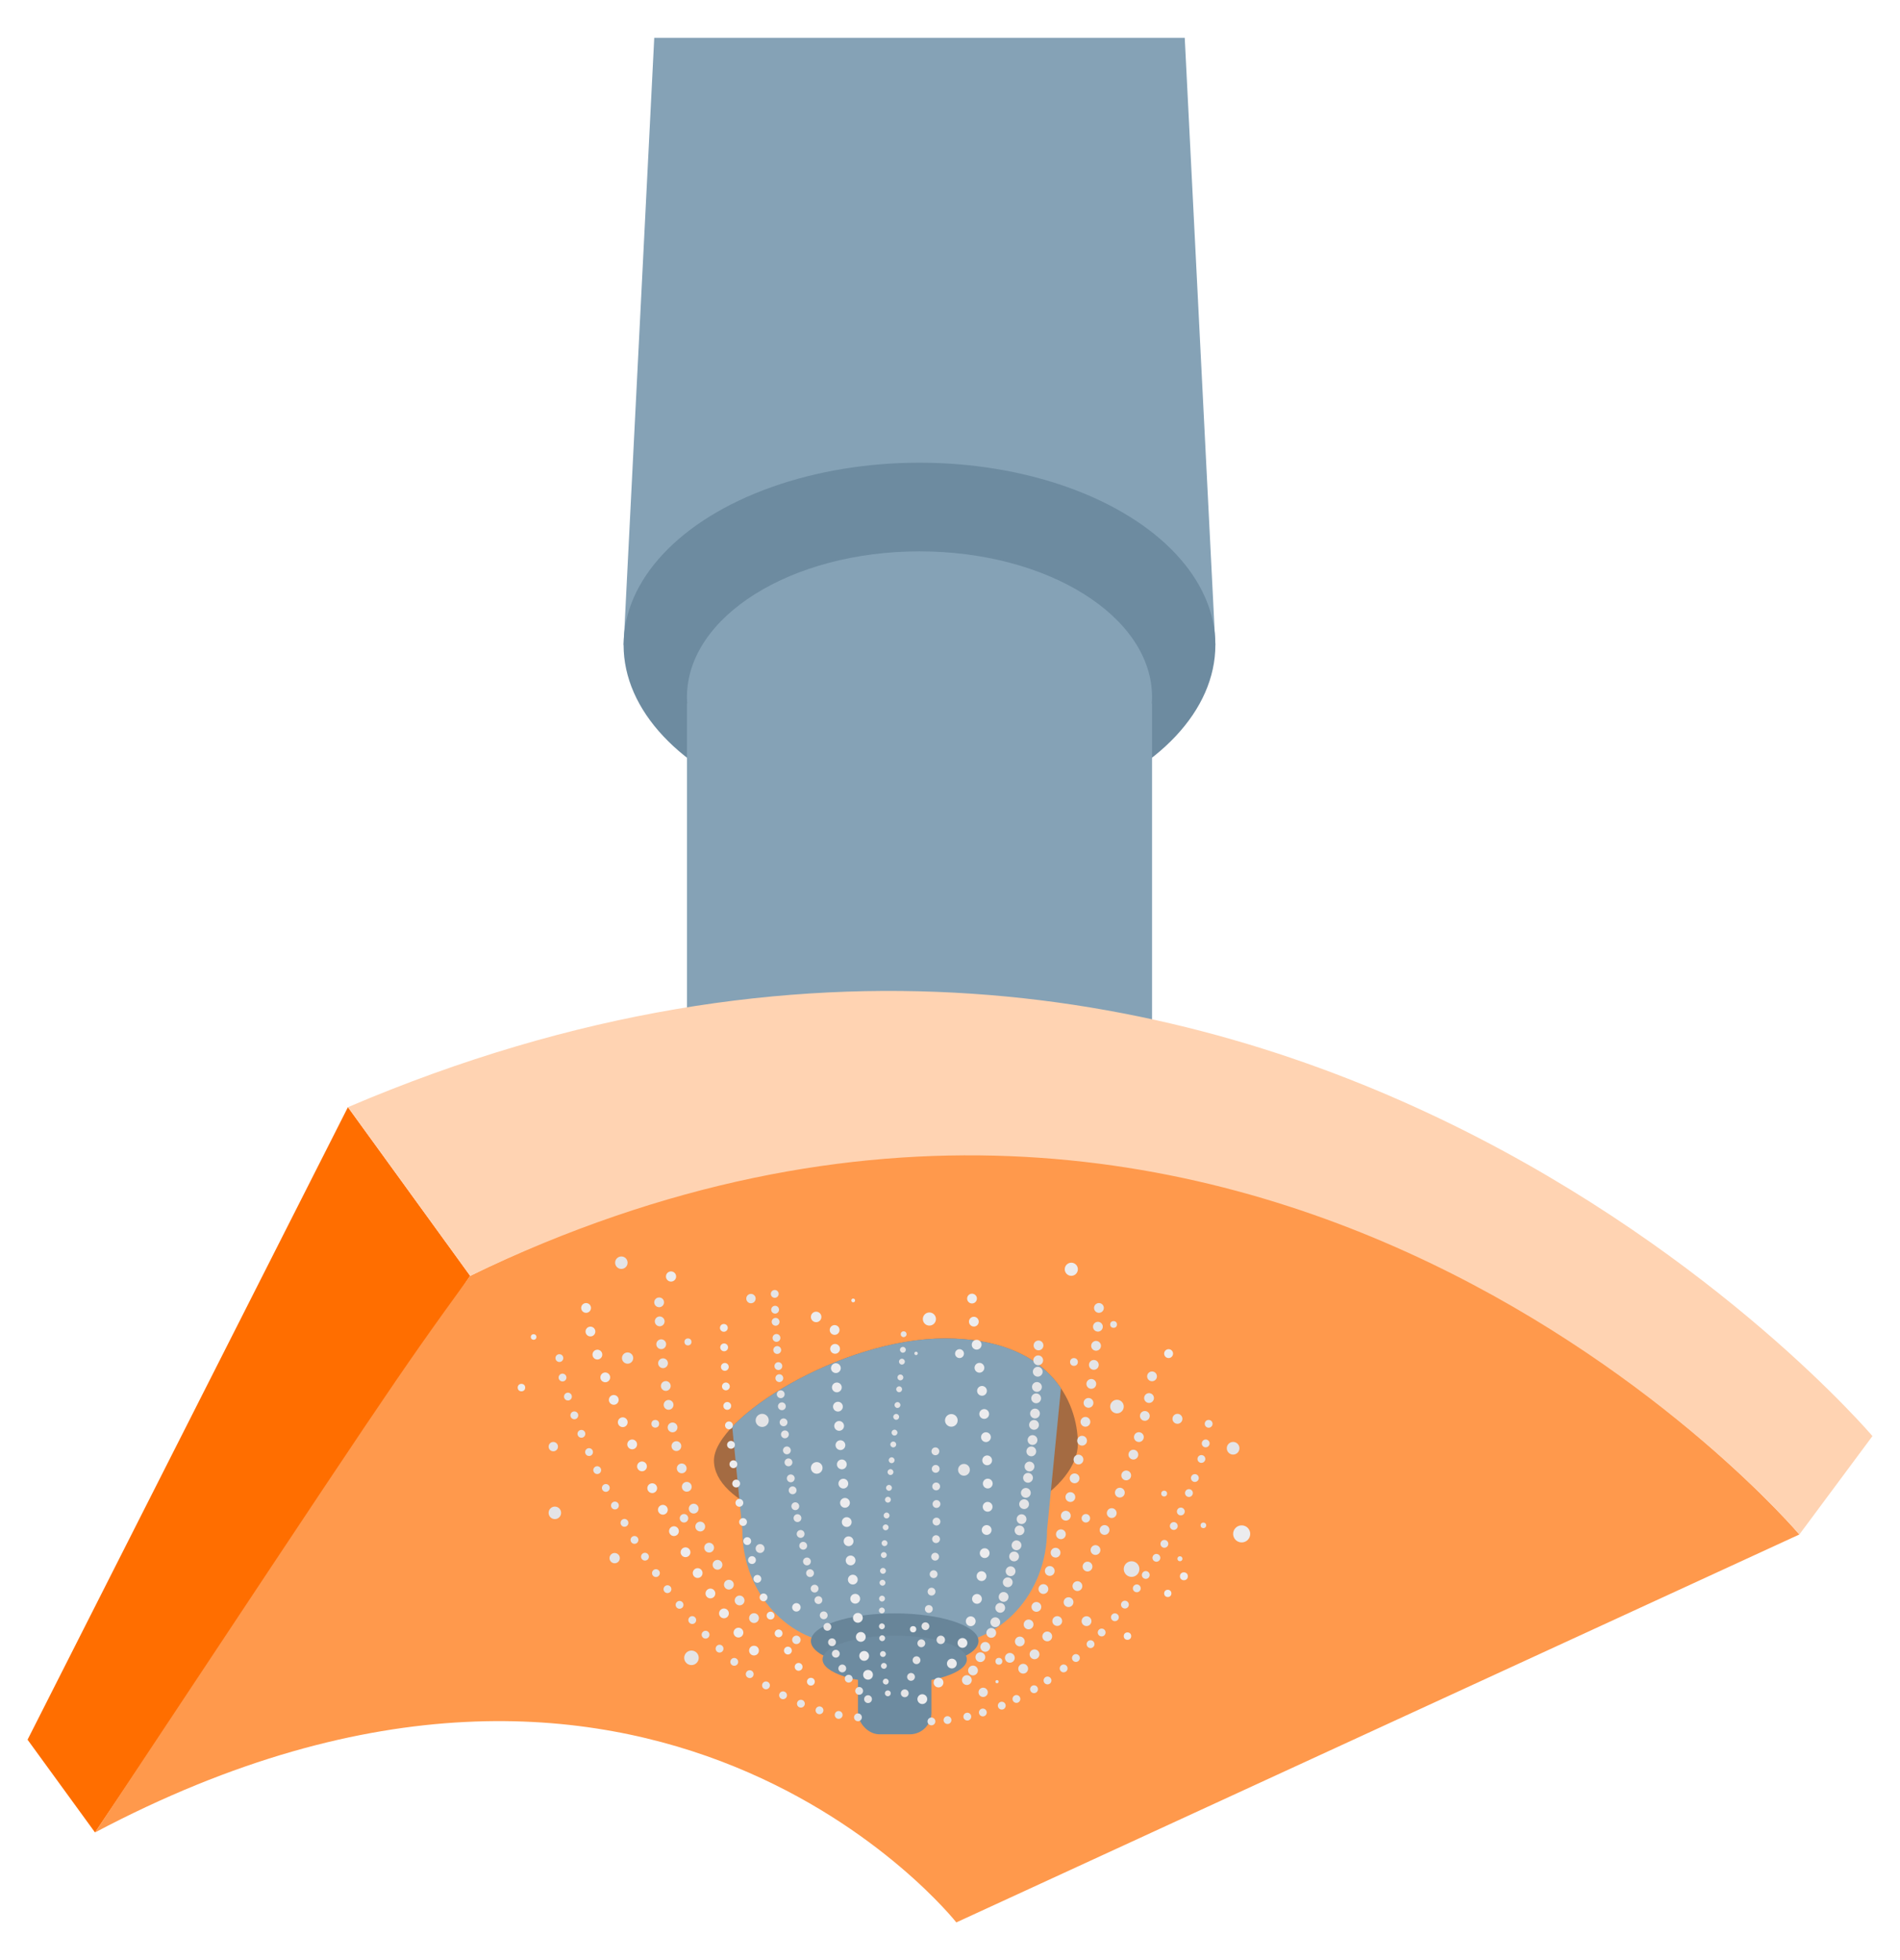 <?xml version="1.0" encoding="UTF-8" standalone="no"?>
<svg xmlns="http://www.w3.org/2000/svg" xmlns:xlink="http://www.w3.org/1999/xlink" height="1680" id="Messprinzip" viewBox="0 0 970 1000" width="1629">
  <defs>
    <clipPath id="clippath">
      <path d="M550.28,736.65c0,21.59-36.58,175.75-89.67,175.75s-96.12-145.68-96.12-167.27,64.91-62.27,118-62.27,67.79,32.21,67.79,53.8Z" style="fill:none;"/>
    </clipPath>
  </defs>
  <g>
    <polygon points="604.84 19.1 334.01 19.1 318.37 328.98 620.48 328.98 604.84 19.1" style="fill:#85a2b6;"/>
    <ellipse cx="469.42" cy="328.98" rx="151.06" ry="93.03" style="fill:#6d8ba0;"/>
    <path d="M588.15,355.58c0-41.08-53.15-74.38-118.72-74.38s-118.72,33.3-118.72,74.38c0,1.1,.06,2.19,.13,3.28h-.13v170.31h237.44v-170.31h-.13c.08-1.09,.13-2.18,.13-3.28Z" style="fill:#85a2b6;"/>
  </g>
  <g>
    <polygon points="14.07 887.65 48.51 934.99 240.03 650.93 177.62 564.85 14.07 887.65" style="fill:#ff6e00;"/>
    <path d="M488.23,980.9s-154.94-196.55-439.72-45.91c151.36-228.11,152.79-230.62,191.53-284.06,400.27-196.55,678.59,131.99,678.59,131.99l-430.4,197.98Z" style="fill:#ff994c;"/>
    <path d="M955.93,732.71l-37.3,50.21s-276.89-325.67-678.59-131.99c-45.44-62.67-34.88-48.11-62.41-86.08,466.98-199.42,778.3,167.86,778.3,167.86Z" style="fill:#ffd3b2;"/>
  </g>
  <g>
    <path d="M550.28,736.65c0,21.59-36.58,47.57-89.67,47.57s-96.12-17.5-96.12-39.09,64.91-62.27,118-62.27,67.79,32.21,67.79,53.8Z" style="fill:#303135; opacity:.44;"/>
    <g style="clip-path:url(#clippath);">
      <path d="M481.38,838.87h-49.22c-29.36,0-53.16-26.01-53.16-58.1l-10.02-102.22h175.58l-10.02,102.22c0,32.09-23.8,58.1-53.16,58.1Z" style="fill:#85a2b6;"/>
    </g>
    <ellipse cx="456.77" cy="837.31" rx="42.79" ry="14.12" style="fill:#688599;"/>
    <ellipse cx="456.77" cy="846.69" rx="36.84" ry="12.15" style="fill:#6d8ba0;"/>
    <rect height="47.59" rx="11.01" ry="11.01" style="fill:#6d8ba0;" width="37.51" x="438.01" y="837.31"/>
  </g>
  <g>
    <g>
      <g>
        <path d="M475.52,880.32c-.53,0-1.03-.21-1.41-.58-.38-.38-.59-.88-.59-1.42,0-.13,.02-.26,.04-.39,.03-.13,.07-.25,.12-.37,.05-.12,.11-.24,.18-.35,.07-.11,.16-.21,.25-.3,.09-.09,.19-.18,.3-.25,.11-.07,.23-.13,.35-.18,.12-.05,.25-.09,.37-.12,.66-.13,1.35,.08,1.81,.55,.09,.09,.17,.19,.25,.3,.07,.11,.13,.23,.18,.35,.05,.12,.09,.24,.11,.37,.03,.13,.04,.26,.04,.39,0,.54-.2,1.04-.58,1.42-.19,.19-.41,.33-.65,.43-.24,.1-.5,.15-.77,.15Z" style="fill:#e4e4e6;"/>
        <path d="M481.73,877.89c-.13-1.1,.64-2.1,1.74-2.23h0c1.1-.14,2.1,.64,2.23,1.74h0c.14,1.09-.64,2.09-1.74,2.23h0c-.08,0-.16,0-.25,0h0c-.99,0-1.85-.74-1.98-1.75Z" style="fill:#e4e4e6;"/>
        <path d="M491.88,876.32c-.24-1.08,.44-2.15,1.52-2.39h0c1.07-.24,2.14,.43,2.39,1.51h0c.24,1.08-.44,2.15-1.51,2.39h0c-.15,.04-.3,.05-.45,.05h0c-.91,0-1.74-.63-1.95-1.56Zm7.98-1.96c-.33-1.06,.26-2.18,1.32-2.51h0c1.05-.32,2.17,.27,2.5,1.33h0c.32,1.05-.27,2.17-1.32,2.5h0c-.2,.06-.4,.09-.59,.09h0c-.86,0-1.65-.55-1.91-1.41Zm9.72-3.32c-.42-1.02,.07-2.19,1.09-2.61h0c1.02-.42,2.19,.06,2.61,1.08h0c.42,1.02-.06,2.19-1.08,2.62h0c-.25,.1-.51,.15-.77,.15h0c-.78,0-1.53-.47-1.85-1.24Zm7.54-3.28c-.49-.99-.09-2.19,.9-2.68h0c.99-.5,2.19-.09,2.68,.89h0c.49,.99,.09,2.19-.9,2.69h.01c-.29,.14-.6,.21-.9,.21h0c-.73,0-1.44-.41-1.79-1.11Zm9.07-4.82c-.57-.95-.27-2.18,.67-2.75h0c.95-.57,2.18-.27,2.75,.67h0c.57,.95,.27,2.18-.67,2.75h0c-.33,.2-.69,.29-1.04,.29h0c-.68,0-1.33-.34-1.71-.96Zm6.95-4.37c-.63-.91-.4-2.16,.51-2.79h0c.91-.63,2.15-.4,2.78,.51h0c.63,.9,.4,2.15-.5,2.78h0c-.35,.24-.75,.36-1.14,.36h0c-.63,0-1.26-.3-1.65-.86Zm8.31-6.04c-.69-.86-.55-2.12,.31-2.81h0c.86-.7,2.12-.56,2.82,.3h0c.69,.87,.55,2.13-.31,2.82h0c-.37,.29-.81,.44-1.25,.44h0c-.59,0-1.17-.26-1.57-.75Zm6.34-5.23c-.73-.83-.66-2.09,.17-2.83h0c.82-.73,2.09-.66,2.82,.17h0c.74,.82,.66,2.08-.16,2.82h0c-.38,.34-.86,.51-1.33,.51h0c-.55,0-1.1-.23-1.5-.67Zm7.55-6.99c-.78-.77-.78-2.04,0-2.82h0c.78-.79,2.04-.79,2.83-.01h0c.78,.78,.78,2.05,0,2.83h0c-.39,.39-.9,.59-1.41,.59h0c-.52,0-1.03-.2-1.42-.59Zm5.75-5.89c-.82-.75-.88-2.01-.13-2.83h0c.74-.81,2.01-.87,2.83-.12h0c.81,.74,.87,2,.12,2.82h0c-.39,.43-.93,.65-1.47,.65h0c-.49,0-.97-.17-1.35-.52Zm6.82-7.71c-.85-.71-.97-1.97-.27-2.82h0c.7-.85,1.96-.97,2.82-.27h0c.85,.71,.97,1.97,.27,2.82h0c-.4,.48-.97,.73-1.55,.73h0c-.45,0-.9-.15-1.27-.46Zm5.17-6.4c-.87-.67-1.04-1.92-.37-2.8h0c.67-.88,1.92-1.05,2.8-.38h0c.88,.67,1.05,1.93,.38,2.81h0c-.4,.51-.99,.78-1.6,.78h0c-.42,0-.84-.13-1.21-.41Zm6.13-8.25c-.9-.64-1.13-1.88-.49-2.79h0c.63-.91,1.87-1.13,2.78-.5h0c.91,.63,1.13,1.88,.5,2.79h0c-.39,.56-1.01,.85-1.65,.85h0c-.39,0-.79-.11-1.14-.35Zm4.65-6.8c-.93-.6-1.19-1.84-.59-2.76h0c.6-.93,1.83-1.19,2.76-.59h0c.93,.6,1.19,1.83,.59,2.76h0c-.38,.59-1.02,.91-1.68,.91h0c-.37,0-.75-.1-1.08-.32Zm5.49-8.7c-.95-.56-1.27-1.79-.7-2.74h0c.57-.95,1.8-1.26,2.74-.7h0c.95,.57,1.27,1.79,.71,2.74h0c-.38,.63-1.04,.98-1.73,.98h0c-.34,0-.7-.09-1.01-.28Zm4.14-7.11c-.97-.53-1.32-1.75-.79-2.72h0c.54-.96,1.75-1.31,2.72-.78h0c.97,.53,1.32,1.75,.78,2.72h0c-.37,.66-1.05,1.03-1.76,1.03h0c-.32,0-.66-.08-.96-.25Zm4.86-9.06c-.98-.5-1.38-1.7-.88-2.69h0c.49-.98,1.7-1.38,2.68-.89h0c.99,.5,1.39,1.7,.89,2.69h0c-.35,.7-1.06,1.1-1.79,1.1h0c-.3,0-.61-.07-.9-.21Zm3.65-7.38c-1.01-.47-1.44-1.66-.97-2.66h0c.47-1,1.66-1.44,2.66-.97h0c1,.46,1.44,1.65,.97,2.65h0c-.34,.73-1.06,1.16-1.81,1.16h0c-.29,0-.57-.06-.84-.18Zm4.22-9.39c-1.02-.42-1.51-1.59-1.08-2.61h0c.42-1.02,1.59-1.51,2.61-1.08h0c1.02,.42,1.51,1.59,1.08,2.61h0c-.32,.77-1.06,1.23-1.84,1.23h0c-.26,0-.52-.04-.77-.15Zm3.09-7.63c-1.04-.39-1.56-1.54-1.17-2.57h0c.38-1.03,1.53-1.56,2.57-1.18h0c1.03,.39,1.56,1.54,1.17,2.58h0c-.3,.8-1.06,1.3-1.87,1.3h0c-.24,0-.47-.04-.7-.13Zm3.45-9.7c-1.06-.32-1.65-1.44-1.32-2.5h0c.33-1.06,1.45-1.64,2.5-1.31h0c1.06,.32,1.64,1.44,1.32,2.5h0c-.27,.85-1.06,1.4-1.91,1.4h0c-.2,0-.4-.02-.59-.09Zm2.32-7.89c-1.08-.26-1.74-1.34-1.48-2.41h0c.25-1.08,1.33-1.74,2.41-1.49h0c1.07,.26,1.73,1.34,1.48,2.41h0c-.22,.92-1.04,1.54-1.95,1.54h0c-.15,0-.3-.02-.46-.05Z" style="fill:#e4e4e6;"/>
        <path d="M617.05,728.43c-.54,0-1.04-.21-1.42-.59-.09-.09-.17-.19-.25-.3-.07-.11-.13-.23-.18-.35-.05-.12-.09-.24-.11-.37-.03-.13-.04-.26-.04-.39,0-.53,.21-1.04,.58-1.42,.75-.74,2.09-.74,2.83,0,.38,.38,.59,.89,.59,1.42,0,.13,0,.26-.04,.39-.02,.13-.06,.25-.11,.37-.05,.12-.11,.24-.19,.35-.07,.11-.15,.21-.25,.3-.37,.38-.87,.59-1.41,.59Z" style="fill:#e4e4e6;"/>
      </g>
      <g>
        <path d="M285.58,694.9c-.27,0-.52-.06-.77-.16-.24-.1-.46-.24-.65-.43-.09-.1-.17-.2-.25-.31-.07-.11-.13-.22-.18-.34s-.09-.25-.11-.37c-.03-.13-.04-.26-.04-.4,0-.13,0-.26,.04-.39,.02-.13,.06-.25,.11-.37s.11-.24,.19-.35c.07-.11,.15-.21,.24-.3,.75-.75,2.09-.75,2.83,0,.1,.09,.18,.19,.25,.3,.07,.11,.14,.23,.19,.35,.05,.12,.08,.24,.11,.37,.03,.13,.04,.26,.04,.39,0,.14-.01,.27-.04,.4-.02,.12-.06,.25-.11,.37-.05,.12-.11,.23-.19,.34-.07,.11-.15,.21-.25,.31-.18,.19-.4,.33-.64,.43-.25,.1-.5,.16-.77,.16Z" style="fill:#e4e4e6;"/>
        <path d="M427.8,876.98h0c-1.08-.2-1.8-1.24-1.61-2.32h0c.2-1.09,1.24-1.81,2.33-1.61h0c1.09,.19,1.81,1.23,1.61,2.32h0c-.18,.97-1.02,1.64-1.97,1.64h0c-.12,0-.23,0-.35-.03Zm-9.99-2.4c-1.06-.32-1.67-1.43-1.35-2.49h0c.32-1.06,1.43-1.66,2.49-1.34h0c1.06,.31,1.66,1.43,1.34,2.49h0c-.25,.86-1.05,1.42-1.91,1.42h0c-.19,0-.38-.02-.57-.08Zm-9.69-3.45h0c-1.02-.43-1.51-1.6-1.08-2.62h0c.42-1.02,1.59-1.5,2.61-1.08h0c1.02,.42,1.5,1.59,1.08,2.61h0c-.32,.77-1.06,1.24-1.85,1.24h0c-.25,0-.51-.05-.76-.15Zm-9.28-4.37c-.98-.51-1.36-1.72-.84-2.7h0c.51-.98,1.72-1.35,2.7-.84h0c.98,.52,1.35,1.73,.84,2.71h0c-.36,.67-1.06,1.06-1.78,1.06h0c-.31,0-.63-.07-.92-.23Zm-8.86-5.14c-.93-.6-1.2-1.83-.61-2.76h0c.59-.94,1.83-1.21,2.76-.62h0c.93,.6,1.21,1.83,.61,2.76h0c-.38,.6-1.03,.93-1.69,.93h0c-.37,0-.74-.1-1.07-.31Zm-8.42-5.81c-.89-.66-1.07-1.91-.41-2.8h0c.66-.88,1.91-1.07,2.8-.41h0c.88,.66,1.07,1.91,.41,2.8h0c-.39,.53-1,.81-1.61,.81h0c-.41,0-.83-.13-1.19-.4Zm-8-6.35c-.84-.71-.94-1.98-.23-2.82h0c.71-.84,1.98-.95,2.82-.23h0c.84,.71,.95,1.97,.23,2.82h0c-.39,.46-.96,.7-1.53,.7h0c-.45,0-.91-.15-1.29-.47Zm-7.59-6.82c-.8-.76-.83-2.02-.07-2.82h0c.76-.81,2.02-.84,2.83-.08h0c.8,.76,.83,2.03,.07,2.83h0c-.39,.41-.92,.62-1.45,.62h0c-.5,0-.99-.18-1.38-.55Zm-7.21-7.2c-.76-.8-.73-2.06,.07-2.83h0c.8-.76,2.06-.73,2.83,.07h0c.76,.8,.73,2.07-.07,2.83h0c-.39,.37-.89,.55-1.38,.55h0c-.53,0-1.06-.21-1.45-.62Zm-6.85-7.53c-.73-.83-.64-2.1,.19-2.82h0c.83-.73,2.1-.64,2.82,.2h0c.73,.83,.64,2.09-.19,2.82h0c-.38,.33-.85,.49-1.32,.49h0c-.55,0-1.11-.23-1.5-.69Zm-6.54-7.82c-.69-.87-.55-2.12,.31-2.81h0c.86-.7,2.12-.56,2.81,.31h0c.69,.86,.55,2.12-.31,2.81h0c-.37,.29-.81,.44-1.25,.44h0c-.59,0-1.17-.26-1.56-.75Zm-6.22-8.06c-.66-.88-.47-2.14,.41-2.8h0c.89-.66,2.14-.47,2.8,.41h0c.66,.89,.48,2.14-.41,2.8h0c-.36,.27-.78,.4-1.19,.4h0c-.61,0-1.22-.28-1.61-.81Zm-5.92-8.26h0c-.63-.9-.4-2.15,.51-2.78h0c.91-.63,2.15-.4,2.78,.51h0c.63,.91,.4,2.15-.51,2.78h0c-.34,.24-.74,.36-1.13,.36h0c-.64,0-1.26-.3-1.65-.87Zm-5.63-8.43h-.01c-.6-.92-.33-2.16,.6-2.76h0c.93-.6,2.16-.33,2.77,.59h0c.6,.93,.34,2.17-.59,2.77h0c-.34,.21-.71,.32-1.08,.32h0c-.66,0-1.3-.32-1.68-.92Zm-5.39-8.6c-.58-.95-.27-2.18,.67-2.75h0c.94-.57,2.17-.27,2.75,.67h0c.57,.95,.27,2.18-.68,2.75h0c-.32,.2-.68,.29-1.03,.29h0c-.68,0-1.34-.34-1.71-.96Zm-5.14-8.76c-.55-.96-.21-2.18,.75-2.73h0c.96-.54,2.18-.21,2.72,.75h0c.55,.96,.21,2.18-.75,2.73h0c-.31,.18-.65,.26-.98,.26h0c-.7,0-1.38-.36-1.74-1.01Zm-4.9-8.9h0c-.52-.97-.16-2.18,.82-2.7h0c.97-.52,2.19-.15,2.71,.82h0c.51,.98,.15,2.19-.83,2.71h0c-.3,.16-.62,.23-.94,.23h0c-.71,0-1.4-.38-1.76-1.06Zm-4.67-9.01c-.49-.99-.09-2.19,.9-2.69h0c.99-.49,2.19-.09,2.68,.9h0c.49,.98,.1,2.18-.89,2.68h0c-.29,.14-.6,.21-.9,.21h0c-.73,0-1.44-.4-1.79-1.1Zm-4.42-9.14h0c-.47-1-.04-2.19,.96-2.66h0c1-.47,2.19-.04,2.66,.96h0c.47,1,.04,2.19-.96,2.66h0c-.28,.13-.57,.19-.85,.19h0c-.75,0-1.47-.43-1.81-1.15Zm-4.19-9.26h0c-.45-1.01,.02-2.19,1.03-2.63h0c1.01-.44,2.19,.02,2.63,1.03h0c.44,1.02-.02,2.2-1.03,2.64h0c-.26,.11-.53,.16-.8,.16h0c-.77,0-1.51-.44-1.84-1.2Zm-3.92-9.37h0c-.42-1.02,.08-2.19,1.11-2.6h0c1.02-.41,2.19,.08,2.6,1.11h0c.41,1.02-.09,2.19-1.11,2.6h0c-.25,.1-.5,.15-.75,.15h0c-.79,0-1.54-.48-1.85-1.26Zm-3.64-9.5h0c-.38-1.03,.15-2.18,1.19-2.56h0c1.04-.38,2.19,.16,2.57,1.19h0c.37,1.04-.16,2.19-1.2,2.57h0c-.23,.08-.46,.12-.69,.12h0c-.81,0-1.58-.51-1.87-1.32Zm-3.3-9.64c-.33-1.06,.25-2.18,1.3-2.51h0c1.06-.34,2.18,.25,2.52,1.3h-.01c.34,1.05-.24,2.18-1.3,2.51h0c-.2,.06-.4,.09-.6,.09h0c-.85,0-1.64-.54-1.91-1.39Zm-2.8-9.85c-.26-1.07,.4-2.16,1.47-2.42h0c1.07-.26,2.15,.39,2.42,1.47h0c.26,1.07-.4,2.15-1.47,2.41h0c-.16,.04-.32,.06-.48,.06h0c-.9,0-1.72-.61-1.94-1.52Z" style="fill:#e4e4e6;"/>
        <path d="M438.01,878.23c-.26,0-.52-.05-.76-.15-.25-.1-.46-.25-.65-.43-.1-.1-.18-.2-.25-.31-.08-.11-.14-.22-.19-.34-.05-.12-.08-.25-.11-.37-.02-.13-.04-.27-.04-.4,0-.53,.22-1.04,.59-1.41,.09-.09,.19-.18,.3-.25,.11-.07,.23-.13,.35-.18s.24-.09,.37-.12c.65-.13,1.34,.08,1.81,.55,.37,.37,.58,.88,.58,1.41,0,.13,0,.27-.04,.4-.02,.12-.06,.25-.11,.37-.05,.12-.11,.23-.18,.34-.08,.11-.16,.21-.25,.31-.19,.18-.41,.33-.65,.43-.24,.1-.5,.15-.77,.15Z" style="fill:#e4e4e6;"/>
      </g>
      <g>
        <path d="M336.51,666.94c-.66,0-1.3-.27-1.77-.73-.46-.47-.73-1.11-.73-1.77s.27-1.3,.73-1.77c.93-.93,2.6-.93,3.54,0,.46,.47,.73,1.11,.73,1.77s-.27,1.3-.73,1.77c-.47,.46-1.11,.73-1.77,.73Z" style="fill:#e4e4e6;"/>
        <path d="M334.3,674.29c-.07-1.37,.99-2.55,2.37-2.62h0c1.38-.06,2.55,1,2.62,2.38h0c.07,1.38-.99,2.55-2.37,2.62h-.12c-1.33,0-2.43-1.04-2.5-2.38Z" style="fill:#e4e4e6;"/>
        <path d="M375.57,818.07h0c-.82-1.11-.58-2.67,.53-3.49h0c1.11-.82,2.68-.58,3.5,.53h0c.81,1.11,.58,2.68-.53,3.49h0c-.45,.33-.97,.49-1.48,.49h0c-.77,0-1.53-.35-2.02-1.02Zm-5.57-8.21c-.74-1.17-.38-2.71,.79-3.44h0c1.17-.73,2.71-.38,3.45,.79h0c.73,1.17,.38,2.71-.8,3.44h0c-.41,.26-.87,.39-1.32,.39h0c-.83,0-1.65-.42-2.12-1.18Zm-5.9-10.3c-.64-1.22-.17-2.73,1.05-3.37h0c1.22-.65,2.73-.18,3.37,1.05h0c.64,1.22,.17,2.73-1.05,3.37h0c-.37,.2-.77,.29-1.16,.29h0c-.9,0-1.77-.49-2.21-1.34Zm-4.34-8.87c-.57-1.26-.02-2.74,1.23-3.31h0c1.26-.58,2.74-.02,3.32,1.23h0c.57,1.26,.02,2.74-1.24,3.32h0c-.34,.15-.69,.22-1.03,.22h0c-.95,0-1.86-.54-2.28-1.46Zm-4.6-10.91c-.5-1.28,.14-2.73,1.42-3.23h0c1.29-.5,2.74,.13,3.24,1.42h0c.5,1.29-.14,2.73-1.42,3.24h0c-.3,.11-.61,.17-.91,.17h0c-1,0-1.94-.61-2.33-1.6Zm-3.37-9.24c-.45-1.31,.25-2.73,1.55-3.18h0c1.31-.45,2.73,.25,3.18,1.56h0c.44,1.3-.25,2.73-1.56,3.17h0c-.27,.09-.54,.14-.81,.14h0c-1.04,0-2.01-.66-2.36-1.69Zm-3.57-11.25c-.39-1.33,.37-2.72,1.7-3.1h0c1.32-.39,2.71,.37,3.1,1.69h0c.39,1.32-.37,2.72-1.69,3.1h0c-.24,.07-.48,.11-.71,.11h0c-1.08,0-2.08-.71-2.4-1.8Zm-2.6-9.47c-.35-1.34,.45-2.7,1.79-3.05h0c1.34-.34,2.7,.46,3.05,1.8h0c.35,1.34-.45,2.7-1.79,3.04h0c-.21,.06-.42,.08-.62,.08h0c-1.12,0-2.13-.74-2.42-1.87Zm-2.74-11.46c-.3-1.34,.55-2.68,1.9-2.98h0c1.35-.3,2.68,.56,2.98,1.91h0c.3,1.34-.55,2.68-1.9,2.98h0c-.18,.04-.36,.06-.54,.06h0c-1.15,0-2.18-.8-2.44-1.97Zm-1.98-9.61h0c-.26-1.35,.63-2.66,1.98-2.92h0c1.36-.26,2.67,.63,2.93,1.98h0c.26,1.36-.63,2.67-1.98,2.93h0c-.16,.03-.32,.04-.48,.04h0c-1.17,0-2.22-.83-2.45-2.03Zm-2.04-11.58h0c-.22-1.37,.71-2.65,2.07-2.87h0c1.37-.22,2.65,.71,2.87,2.07h0c.22,1.37-.71,2.65-2.07,2.87h0c-.14,.02-.27,.03-.4,.03h0c-1.21,0-2.27-.87-2.47-2.1Zm-1.43-9.7c-.19-1.37,.77-2.63,2.14-2.81h0c1.36-.19,2.62,.77,2.81,2.14h0c.18,1.37-.77,2.63-2.14,2.81h0c-.12,.02-.23,.02-.34,.02h0c-1.23,0-2.3-.91-2.47-2.16Zm-1.42-11.68c-.15-1.37,.85-2.6,2.22-2.75h0c1.37-.15,2.6,.85,2.75,2.22h0c.15,1.37-.85,2.61-2.22,2.75h0c-.09,0-.18,.02-.27,.02h0c-1.26,0-2.34-.96-2.48-2.24Zm-.93-9.76c-.11-1.37,.91-2.58,2.29-2.69h0c1.37-.12,2.58,.9,2.7,2.28h0c.11,1.38-.91,2.58-2.29,2.7h-.21c-1.29,0-2.38-.98-2.49-2.29Z" style="fill:#e4e4e6;"/>
        <path d="M384.94,828.09c-.16,0-.33-.02-.49-.05-.16-.03-.32-.08-.47-.14-.15-.06-.29-.14-.43-.23-.14-.09-.26-.2-.38-.31-.11-.12-.22-.25-.31-.38-.09-.14-.17-.28-.23-.43s-.11-.31-.14-.47c-.03-.16-.05-.33-.05-.49s.02-.33,.05-.49c.03-.16,.08-.32,.14-.47s.14-.29,.23-.43c.09-.14,.2-.26,.31-.38,.12-.11,.24-.22,.38-.31,.14-.09,.28-.17,.43-.23,.15-.06,.31-.11,.47-.14,.32-.07,.66-.07,.98,0,.16,.03,.32,.08,.47,.14,.15,.06,.29,.14,.43,.23,.14,.09,.26,.2,.38,.31,.46,.47,.73,1.11,.73,1.77s-.27,1.3-.73,1.77c-.12,.11-.25,.22-.38,.31-.14,.09-.28,.17-.43,.23-.16,.06-.31,.11-.47,.14-.16,.03-.33,.05-.49,.05Z" style="fill:#e4e4e6;"/>
      </g>
      <g>
        <path d="M369.55,679.47c-.54,0-1.04-.21-1.42-.59s-.58-.88-.58-1.41c0-.13,.01-.26,.04-.39,.02-.13,.06-.25,.11-.38,.05-.12,.11-.23,.19-.34,.07-.11,.15-.21,.24-.3,.75-.75,2.08-.75,2.83,0,.38,.37,.59,.88,.59,1.41,0,.13,0,.26-.04,.39-.03,.13-.06,.26-.11,.38-.05,.11-.11,.23-.19,.34-.07,.11-.15,.21-.25,.3-.38,.38-.88,.59-1.41,.59Z" style="fill:#ececee;"/>
        <path d="M406.11,851.67c-.66-.89-.47-2.14,.42-2.8h0c.9-.65,2.15-.46,2.8,.43h0c.65,.89,.46,2.14-.43,2.8h0c-.35,.26-.77,.39-1.18,.39h0c-.61,0-1.22-.29-1.61-.82Zm-5.59-8.48h0c-.57-.95-.25-2.17,.7-2.74h0c.95-.56,2.18-.25,2.74,.7h0c.56,.95,.25,2.18-.7,2.74h0c-.32,.19-.67,.28-1.02,.28h0c-.68,0-1.35-.35-1.72-.98Zm-4.81-8.9h0c-.49-.99-.08-2.19,.91-2.68h0c.99-.49,2.19-.08,2.68,.91h0c.48,.99,.08,2.19-.91,2.68h0c-.29,.14-.59,.21-.89,.21h0c-.73,0-1.44-.41-1.79-1.12Zm-4.17-9.19c-.42-1.02,.06-2.19,1.08-2.62h0c1.02-.42,2.19,.06,2.62,1.08h0c.42,1.02-.06,2.19-1.08,2.61h0c-.25,.11-.51,.16-.77,.16h0c-.78,0-1.53-.46-1.85-1.23Zm-3.62-9.4c-.37-1.04,.17-2.18,1.21-2.55h0c1.04-.38,2.18,.16,2.56,1.2h0c.37,1.05-.17,2.19-1.21,2.56h0c-.23,.08-.45,.12-.68,.12h0c-.82,0-1.59-.51-1.88-1.33Zm-3.17-9.54c-.32-1.06,.27-2.18,1.32-2.51h0c1.06-.32,2.18,.27,2.5,1.33h0c.33,1.05-.26,2.17-1.32,2.5h0c-.19,.06-.39,.09-.59,.09h0c-.85,0-1.64-.55-1.91-1.41Zm-2.78-9.66c-.28-1.06,.35-2.16,1.42-2.45h0c1.06-.28,2.16,.35,2.45,1.42h0c.28,1.06-.35,2.16-1.42,2.45h0c-.17,.04-.35,.07-.52,.07h0c-.88,0-1.69-.59-1.93-1.49Zm-2.44-9.74c-.25-1.08,.42-2.15,1.49-2.4h0c1.08-.25,2.15,.41,2.4,1.49h0c.26,1.07-.41,2.15-1.49,2.4h0c-.15,.04-.3,.05-.46,.05h0c-.9,0-1.72-.62-1.94-1.54Zm-2.14-9.8c-.22-1.08,.47-2.14,1.56-2.36h0c1.08-.22,2.13,.48,2.36,1.56h0c.21,1.08-.48,2.14-1.57,2.36h0c-.13,.03-.26,.04-.4,.04h0c-.93,0-1.76-.65-1.95-1.6Zm-1.88-9.83c-.2-1.09,.53-2.13,1.61-2.32h0c1.09-.2,2.13,.53,2.32,1.62h0c.2,1.08-.53,2.12-1.61,2.32h0c-.12,.02-.24,.03-.36,.03h0c-.95,0-1.79-.68-1.96-1.65Zm-1.65-9.88h0c-.16-1.1,.58-2.12,1.68-2.29h0c1.09-.17,2.11,.58,2.28,1.67h0c.17,1.09-.58,2.11-1.67,2.28h0c-.11,.02-.21,.03-.31,.03h0c-.97,0-1.82-.71-1.98-1.69Zm-1.42-9.92c-.15-1.1,.62-2.1,1.71-2.25h0c1.1-.14,2.1,.63,2.25,1.72h0c.15,1.1-.62,2.1-1.72,2.25h0c-.09,0-.17,.02-.26,.02h0c-.99,0-1.85-.73-1.98-1.74Zm-1.23-9.93c-.13-1.1,.66-2.09,1.76-2.22h0c1.09-.12,2.09,.66,2.21,1.76h0c.13,1.1-.66,2.09-1.76,2.21h0c-.08,.01-.15,.02-.23,.02h0c-1,0-1.87-.75-1.98-1.77Zm-1.05-9.96h0c-.1-1.1,.7-2.08,1.8-2.18h0c1.1-.11,2.08,.7,2.18,1.8h0c.11,1.1-.7,2.07-1.79,2.18h0c-.07,0-.14,0-.2,0h0c-1.02,0-1.89-.78-1.99-1.81Zm-.87-9.97h0c-.08-1.1,.74-2.06,1.84-2.15h0c1.1-.09,2.06,.73,2.15,1.84h0c.09,1.1-.74,2.06-1.84,2.15h-.15c-1.04,0-1.91-.79-2-1.84Zm-.7-9.98c-.07-1.11,.77-2.05,1.87-2.12h0c1.11-.07,2.05,.77,2.12,1.87h0c.07,1.1-.77,2.05-1.87,2.12h-.12c-1.05,0-1.93-.81-2-1.87Zm-.53-10c-.05-1.1,.8-2.04,1.91-2.09h0c1.1-.05,2.03,.81,2.08,1.91h0c.05,1.1-.8,2.04-1.9,2.09h-.1c-1.06,0-1.95-.84-1.99-1.91Zm-.36-10.01h0c-.03-1.1,.84-2.02,1.94-2.05h0c1.11-.03,2.03,.84,2.06,1.94h0c.03,1.11-.85,2.03-1.95,2.06h-.05c-1.09,0-1.97-.86-2-1.95Z" style="fill:#ececee;"/>
        <path d="M413.98,860.04c-.53,0-1.04-.21-1.41-.59-.38-.38-.59-.88-.59-1.41,0-.13,0-.26,.04-.39,.03-.13,.06-.26,.11-.38,.05-.12,.12-.23,.19-.34,.07-.11,.15-.21,.25-.31,.75-.74,2.08-.74,2.83,0,.09,.1,.17,.2,.24,.31,.08,.11,.14,.22,.19,.34,.05,.12,.09,.25,.11,.38,.03,.13,.04,.26,.04,.39,0,.53-.21,1.03-.58,1.41-.38,.38-.88,.59-1.42,.59Z" style="fill:#ececee;"/>
      </g>
      <g>
        <path d="M522.36,853.92c-.66,0-1.3-.26-1.77-.73-.11-.11-.22-.24-.31-.38-.09-.13-.16-.28-.23-.43-.06-.15-.11-.31-.14-.47-.03-.16-.05-.32-.05-.49,0-.16,.02-.32,.05-.48,.03-.16,.08-.32,.14-.47,.07-.15,.14-.3,.23-.43,.09-.14,.2-.27,.31-.38,.58-.58,1.45-.85,2.26-.69,.16,.03,.32,.08,.47,.15,.15,.06,.29,.14,.43,.23s.26,.19,.38,.31c.11,.11,.22,.24,.31,.38,.09,.13,.17,.28,.23,.43s.11,.31,.14,.47c.03,.16,.05,.32,.05,.48,0,.66-.27,1.3-.73,1.77-.47,.47-1.11,.73-1.77,.73Z" style="fill:#e4e4e6;"/>
        <path d="M526.65,846.07c-1.1-.82-1.32-2.39-.5-3.5h0c.83-1.1,2.4-1.32,3.51-.49h0c1.1,.82,1.32,2.39,.49,3.5h0c-.49,.65-1.24,1-2,1h0c-.52,0-1.05-.17-1.5-.51Z" style="fill:#e4e4e6;"/>
        <path d="M533.25,837.02c-1.15-.77-1.45-2.33-.68-3.47h.01c.77-1.14,2.32-1.44,3.47-.67h0c1.14,.77,1.44,2.33,.67,3.47h0c-.48,.72-1.27,1.1-2.07,1.1h0c-.49,0-.97-.14-1.4-.43Zm5.17-7.8c-1.17-.73-1.53-2.27-.79-3.44h0c.73-1.18,2.27-1.53,3.44-.8h0c1.17,.73,1.53,2.27,.8,3.45h0c-.48,.75-1.29,1.17-2.13,1.17h0c-.45,0-.91-.12-1.32-.38Zm5.85-9.59c-1.2-.69-1.61-2.21-.92-3.41h0c.68-1.2,2.21-1.62,3.41-.93h0c1.2,.69,1.61,2.22,.92,3.42h0c-.46,.8-1.3,1.25-2.17,1.25h0c-.42,0-.85-.11-1.24-.33Zm4.6-8.15c-1.22-.66-1.67-2.17-1.02-3.39h0c.65-1.21,2.17-1.67,3.39-1.02h0c1.21,.65,1.67,2.17,1.02,3.39h0c-.45,.84-1.32,1.31-2.21,1.31h0c-.4,0-.8-.09-1.18-.29Zm5.23-9.95c-1.24-.61-1.74-2.12-1.13-3.35h0c.62-1.24,2.12-1.74,3.36-1.12h0c1.23,.61,1.73,2.11,1.12,3.35h0c-.44,.88-1.32,1.39-2.24,1.39h0c-.38,0-.76-.09-1.11-.27Zm4.12-8.4c-1.25-.59-1.79-2.08-1.2-3.33h0c.59-1.25,2.07-1.79,3.32-1.2h0c1.25,.58,1.79,2.07,1.21,3.32h0c-.43,.91-1.33,1.44-2.27,1.44h0c-.35,0-.72-.07-1.06-.23Zm4.69-10.21c-1.26-.56-1.84-2.03-1.29-3.29h0c.55-1.27,2.03-1.85,3.29-1.3h0c1.27,.56,1.85,2.03,1.29,3.3h0c-.41,.94-1.33,1.5-2.29,1.5h0c-.33,0-.67-.07-1-.21Zm3.7-8.6c-1.27-.53-1.88-1.99-1.35-3.27h0c.52-1.28,1.98-1.88,3.26-1.36h0c1.27,.53,1.89,1.99,1.36,3.27h0c-.4,.96-1.33,1.55-2.31,1.55h0c-.32,0-.64-.07-.96-.19Zm4.21-10.42c-1.29-.49-1.94-1.94-1.44-3.23h0c.49-1.29,1.93-1.94,3.23-1.44h0c1.29,.49,1.93,1.94,1.44,3.23h0c-.38,.99-1.33,1.6-2.34,1.6h0c-.3,0-.6-.05-.89-.16Zm3.3-8.76c-1.3-.47-1.97-1.9-1.51-3.2h0c.47-1.3,1.9-1.98,3.2-1.51h0c1.3,.46,1.97,1.9,1.51,3.2h0c-.37,1.02-1.33,1.65-2.36,1.65h0c-.28,0-.56-.04-.84-.14Zm3.71-10.61c-1.31-.43-2.02-1.84-1.59-3.15h0c.43-1.32,1.84-2.03,3.15-1.6h0c1.32,.43,2.03,1.84,1.6,3.16h0c-.35,1.05-1.32,1.72-2.37,1.72h0c-.26,0-.53-.04-.79-.13Zm2.88-8.91c-1.32-.4-2.07-1.8-1.67-3.12h0c.39-1.32,1.79-2.07,3.11-1.67h0c1.32,.4,2.07,1.79,1.67,3.11h0c-.32,1.09-1.32,1.79-2.39,1.79h0c-.24,0-.48-.04-.72-.11Zm3.13-10.79c-1.34-.35-2.14-1.72-1.79-3.05h0c.35-1.34,1.71-2.14,3.05-1.79h0c1.33,.34,2.14,1.71,1.79,3.04h0c-.29,1.13-1.31,1.88-2.42,1.88h0c-.21,0-.42-.03-.63-.08Zm2.27-9.09c-1.35-.29-2.22-1.61-1.94-2.96h0c.28-1.35,1.61-2.22,2.96-1.94h0c1.35,.28,2.22,1.6,1.94,2.96h0c-.25,1.18-1.29,1.99-2.45,1.99h0c-.17,0-.34-.02-.51-.05Z" style="fill:#e4e4e6;"/>
        <path d="M588.14,704.72c-.16,0-.32-.02-.48-.05-.16-.03-.32-.08-.47-.14-.15-.07-.3-.14-.43-.23-.14-.09-.27-.2-.38-.31-.12-.12-.22-.25-.32-.38-.09-.14-.16-.28-.23-.44-.06-.15-.11-.3-.14-.46s-.05-.33-.05-.49,.02-.33,.05-.49,.08-.32,.14-.47c.07-.15,.14-.29,.23-.43,.09-.14,.2-.26,.31-.38,.12-.11,.25-.22,.38-.31,.14-.09,.29-.17,.44-.23,.15-.06,.31-.11,.47-.14,.32-.07,.65-.07,.97,0,.16,.03,.32,.08,.47,.14,.15,.06,.29,.14,.43,.23,.14,.09,.26,.2,.38,.31,.47,.47,.73,1.11,.73,1.77,0,.16-.01,.33-.05,.49-.03,.16-.08,.31-.14,.46-.06,.16-.14,.3-.23,.44-.09,.13-.19,.26-.31,.38-.12,.11-.24,.22-.38,.31-.14,.09-.28,.16-.43,.23-.15,.06-.31,.11-.47,.14s-.32,.05-.49,.05Z" style="fill:#e4e4e6;"/>
      </g>
      <g>
        <path d="M515.55,848.37c-.66,0-1.3-.26-1.77-.73-.12-.11-.22-.24-.31-.38-.09-.13-.17-.28-.23-.43-.06-.15-.11-.31-.14-.47-.03-.16-.05-.32-.05-.49,0-.16,.02-.32,.05-.48,.03-.16,.08-.32,.14-.47,.06-.15,.14-.3,.23-.43,.09-.14,.19-.27,.31-.38,.11-.12,.24-.22,.38-.31,.14-.09,.28-.17,.43-.23,.15-.07,.31-.12,.47-.15,.32-.06,.65-.06,.98,0,.16,.03,.31,.08,.46,.15,.15,.06,.3,.14,.44,.23,.13,.09,.26,.19,.38,.31,.11,.11,.22,.24,.31,.38,.09,.13,.16,.28,.23,.43,.06,.15,.11,.31,.14,.47,.03,.16,.05,.32,.05,.48,0,.17-.02,.33-.05,.49-.03,.16-.08,.32-.14,.47-.07,.15-.14,.3-.23,.43-.09,.14-.2,.27-.32,.38-.11,.12-.24,.22-.38,.31-.13,.09-.28,.17-.43,.23-.15,.06-.3,.11-.46,.14-.16,.04-.33,.05-.49,.05Z" style="fill:#e4e4e6;"/>
        <path d="M519.43,839.71c-1.2-.67-1.64-2.19-.96-3.4h0c.67-1.2,2.19-1.64,3.4-.96h0c1.2,.67,1.64,2.19,.96,3.4h0c-.45,.82-1.31,1.28-2.18,1.28h0c-.41,0-.83-.1-1.22-.32Zm4.62-8.63c-1.25-.59-1.77-2.08-1.18-3.33h0c.59-1.25,2.08-1.77,3.33-1.18h0c1.25,.59,1.78,2.09,1.18,3.33h0c-.43,.9-1.32,1.43-2.26,1.43h0c-.36,0-.72-.08-1.07-.25Zm4.09-8.89c-1.27-.53-1.87-1.99-1.34-3.27h0c.53-1.27,1.99-1.88,3.27-1.34h0c1.27,.53,1.87,1.99,1.34,3.27h0c-.4,.96-1.33,1.54-2.31,1.54h0c-.32,0-.64-.07-.96-.2Zm3.67-9.07c-1.29-.48-1.95-1.92-1.47-3.22h0c.48-1.29,1.92-1.95,3.21-1.47h0c1.3,.48,1.96,1.92,1.48,3.21h0c-.38,1.01-1.33,1.63-2.35,1.63h0c-.28,0-.58-.05-.87-.15Zm3.33-9.21c-1.31-.44-2.02-1.85-1.58-3.16h0c.44-1.31,1.85-2.02,3.16-1.58h0c1.31,.43,2.02,1.85,1.58,3.16h0c-.35,1.05-1.32,1.71-2.37,1.71h0c-.26,0-.53-.04-.79-.13Zm3.03-9.31c-1.32-.4-2.07-1.79-1.66-3.12h0c.4-1.32,1.79-2.06,3.11-1.66h0c1.32,.4,2.07,1.79,1.67,3.11h0c-.33,1.08-1.32,1.78-2.39,1.78h0c-.24,0-.49-.04-.73-.11Zm2.78-9.38c-1.33-.37-2.11-1.75-1.74-3.08h0c.37-1.33,1.75-2.11,3.08-1.74h0c1.33,.36,2.11,1.74,1.74,3.07h0c-.31,1.11-1.31,1.84-2.41,1.84h0c-.22,0-.44-.03-.67-.09Zm2.56-9.45c-1.33-.34-2.14-1.7-1.8-3.04h0c.34-1.34,1.7-2.15,3.04-1.81h0c1.33,.34,2.14,1.7,1.81,3.04h0c-.29,1.13-1.31,1.89-2.43,1.89h0c-.2,0-.41-.03-.62-.08Zm2.38-9.51c-1.35-.31-2.18-1.66-1.87-3h0c.31-1.35,1.66-2.18,3-1.86h0c1.35,.31,2.18,1.65,1.87,3h0c-.27,1.15-1.3,1.93-2.43,1.93h0c-.19,0-.38-.02-.57-.07Zm2.19-9.54c-1.36-.29-2.21-1.62-1.92-2.97h0c.29-1.35,1.62-2.21,2.97-1.92h0c1.35,.29,2.21,1.62,1.92,2.98h0c-.26,1.17-1.29,1.97-2.45,1.97h0c-.17,0-.35-.02-.52-.06Zm2.03-9.58c-1.36-.27-2.24-1.58-1.97-2.94h0c.27-1.35,1.59-2.23,2.94-1.96h0c1.36,.27,2.24,1.59,1.97,2.94h0c-.24,1.19-1.29,2.01-2.45,2.01h0c-.17,0-.33,0-.49-.05Zm1.88-9.61c-1.36-.25-2.26-1.55-2.01-2.91h0c.25-1.36,1.55-2.26,2.91-2.01h0c1.36,.25,2.26,1.56,2.01,2.92h0c-.23,1.2-1.28,2.04-2.46,2.04h0c-.15,0-.3,0-.45-.04Zm1.73-9.63c-1.36-.24-2.27-1.53-2.04-2.89h0c.23-1.36,1.52-2.27,2.88-2.04h0c1.36,.23,2.28,1.52,2.05,2.88h0c-.21,1.22-1.27,2.08-2.46,2.08h0c-.14,0-.28,0-.43-.03Zm1.61-9.67c-1.37-.21-2.3-1.48-2.09-2.85h0c.21-1.36,1.49-2.3,2.85-2.08h0c1.37,.21,2.3,1.48,2.09,2.85h0c-.19,1.23-1.25,2.12-2.47,2.12h0c-.12,0-.25,0-.38-.04Zm1.47-9.68c-1.37-.19-2.32-1.45-2.13-2.82h0c.19-1.37,1.46-2.32,2.82-2.13h0c1.37,.2,2.32,1.46,2.13,2.83h0c-.18,1.25-1.25,2.15-2.47,2.15h0c-.12,0-.24-.01-.35-.03Zm1.33-9.7c-1.37-.17-2.35-1.42-2.17-2.79h0c.17-1.37,1.42-2.34,2.79-2.17h0c1.37,.17,2.34,1.42,2.17,2.79h0c-.16,1.27-1.24,2.19-2.48,2.19h0c-.1,0-.21-.01-.31-.02Zm1.18-9.72c-1.38-.15-2.37-1.38-2.22-2.75h0c.15-1.38,1.38-2.37,2.75-2.22h0c1.37,.15,2.36,1.38,2.22,2.75h0c-.14,1.28-1.22,2.23-2.48,2.23h0c-.09,0-.18,0-.27,0Zm.99-9.75c-1.37-.11-2.4-1.32-2.28-2.69h0c.11-1.38,1.32-2.4,2.69-2.29h0c1.38,.11,2.4,1.32,2.29,2.69h0c-.11,1.31-1.2,2.3-2.49,2.3h0c-.07,0-.14,0-.21,0Z" style="fill:#e4e4e6;"/>
        <path d="M561.03,669.81c-.66,0-1.3-.27-1.76-.73-.47-.47-.73-1.11-.73-1.77,0-.16,0-.33,.04-.49,.04-.16,.08-.32,.15-.47,.06-.15,.14-.29,.23-.43s.19-.26,.3-.38c.12-.11,.25-.22,.39-.31,.13-.09,.28-.17,.43-.23,.15-.06,.31-.11,.47-.14,.32-.07,.65-.07,.97,0,.16,.03,.32,.08,.47,.14,.15,.06,.3,.14,.43,.23,.14,.09,.27,.2,.38,.31,.12,.12,.22,.24,.31,.38,.09,.14,.17,.28,.23,.43,.07,.15,.11,.31,.15,.47,.03,.16,.04,.33,.04,.49,0,.66-.26,1.3-.73,1.77-.46,.46-1.11,.73-1.77,.73Z" style="fill:#e4e4e6;"/>
      </g>
      <g>
        <path d="M493.6,859.73c-.65,0-1.3-.27-1.76-.73s-.74-1.11-.74-1.77,.27-1.3,.74-1.77c.11-.11,.24-.22,.38-.31,.13-.09,.28-.17,.43-.23,.15-.06,.31-.11,.47-.14,.32-.07,.65-.07,.97,0,.16,.03,.32,.08,.47,.14,.15,.06,.3,.14,.43,.23,.14,.09,.27,.2,.38,.31,.47,.47,.74,1.11,.74,1.77s-.27,1.3-.74,1.77-1.11,.73-1.77,.73Z" style="fill:#e4e4e6;"/>
        <path d="M495.46,854.48c-1.18-.71-1.57-2.24-.86-3.43h0c.71-1.18,2.25-1.56,3.43-.86h0c1.19,.71,1.57,2.25,.86,3.43h0c-.47,.78-1.3,1.22-2.15,1.22h0c-.43,0-.88-.12-1.28-.36Z" style="fill:#e4e4e6;"/>
        <path d="M499.36,847.77c-1.23-.63-1.72-2.14-1.09-3.37h0c.62-1.23,2.13-1.72,3.36-1.09h0c1.23,.62,1.72,2.13,1.09,3.36h0c-.44,.87-1.32,1.37-2.23,1.37h0c-.38,0-.76-.09-1.13-.27Zm2.62-5.21c-1.26-.57-1.81-2.05-1.24-3.31h0c.57-1.25,2.05-1.81,3.31-1.24h0c1.26,.57,1.81,2.06,1.24,3.31h0c-.42,.92-1.33,1.47-2.28,1.47h0c-.34,0-.69-.07-1.03-.23Zm3.15-7.09c-1.28-.51-1.91-1.97-1.4-3.25h0c.51-1.28,1.97-1.91,3.25-1.4h0c1.28,.51,1.91,1.97,1.4,3.25h0c-.39,.98-1.33,1.58-2.32,1.58h0c-.31,0-.63-.06-.93-.18Zm2.14-5.42c-1.3-.47-1.97-1.9-1.5-3.2h0c.47-1.3,1.91-1.97,3.2-1.5h0c1.3,.47,1.97,1.91,1.5,3.21h0c-.37,1.01-1.33,1.64-2.35,1.64h0c-.28,0-.57-.05-.85-.15Zm2.6-7.32c-1.31-.42-2.04-1.83-1.61-3.14h0c.43-1.32,1.83-2.04,3.15-1.61h0c1.31,.42,2.03,1.83,1.61,3.15h0c-.34,1.05-1.32,1.73-2.38,1.73h0c-.25,0-.51-.04-.77-.13Zm1.78-5.54c-1.32-.39-2.08-1.78-1.68-3.11h0c.39-1.32,1.78-2.08,3.11-1.68h0c1.32,.39,2.07,1.78,1.68,3.11h0c-.32,1.08-1.32,1.79-2.39,1.79h0c-.24,0-.48-.04-.72-.11Zm2.18-7.45c-1.33-.36-2.12-1.73-1.77-3.07h0c.36-1.33,1.73-2.12,3.06-1.76h0c1.34,.35,2.13,1.73,1.77,3.06h0c-.3,1.12-1.31,1.85-2.41,1.85h0c-.22,0-.43-.02-.65-.08Zm1.5-5.63c-1.34-.33-2.16-1.69-1.82-3.03h0c.33-1.34,1.69-2.15,3.03-1.82h0c1.34,.33,2.15,1.69,1.82,3.03h0c-.28,1.13-1.3,1.89-2.42,1.89h0c-.2,0-.41-.02-.61-.07Zm1.84-7.53c-1.35-.31-2.19-1.64-1.89-2.99h0c.3-1.35,1.64-2.19,2.99-1.89h0c1.35,.3,2.19,1.64,1.89,2.99h0c-.26,1.16-1.29,1.95-2.44,1.95h0c-.18,0-.37-.02-.55-.06Zm1.27-5.68c-1.35-.29-2.21-1.61-1.93-2.96h0c.28-1.35,1.61-2.22,2.96-1.94h0c1.35,.29,2.22,1.61,1.94,2.96h0c-.25,1.18-1.29,1.99-2.45,1.99h0c-.17,0-.34-.02-.52-.05Zm1.57-7.61c-1.35-.26-2.24-1.57-1.98-2.93h0c.25-1.35,1.56-2.24,2.92-1.98h0c1.36,.25,2.24,1.56,1.99,2.92h0c-.23,1.2-1.28,2.03-2.46,2.03h0c-.15,0-.31-.01-.47-.04Zm1.09-5.73c-1.36-.24-2.27-1.53-2.03-2.89h0c.25-1.36,1.54-2.27,2.9-2.03h0c1.36,.24,2.27,1.54,2.03,2.9h0c-.22,1.21-1.27,2.06-2.46,2.06h0c-.15,0-.29,0-.44-.04Zm1.33-7.65c-1.36-.22-2.29-1.5-2.07-2.86h0c.22-1.36,1.51-2.29,2.87-2.07h0c1.36,.22,2.29,1.5,2.07,2.87h0c-.2,1.22-1.26,2.1-2.46,2.1h0c-.14,0-.27-.01-.41-.04Zm.93-5.75c-1.37-.2-2.31-1.47-2.11-2.84h0c.21-1.37,1.48-2.31,2.85-2.1h0c1.36,.2,2.3,1.48,2.1,2.84h0c-.19,1.24-1.25,2.13-2.47,2.13h0c-.12,0-.25,0-.37-.03Zm1.13-7.68c-1.37-.19-2.33-1.45-2.14-2.81h0c.18-1.37,1.44-2.33,2.81-2.14h0c1.37,.18,2.33,1.44,2.15,2.81h0c-.18,1.25-1.25,2.16-2.48,2.16h0c-.11,0-.23,0-.34-.02Zm.78-5.77c-1.37-.17-2.34-1.43-2.17-2.8h0c.17-1.36,1.42-2.34,2.79-2.16h0c1.37,.17,2.35,1.42,2.17,2.79h0c-.16,1.26-1.23,2.19-2.47,2.19h0c-.11,0-.21,0-.32-.02Zm.95-7.71c-1.37-.16-2.36-1.4-2.2-2.77h0c.15-1.37,1.39-2.36,2.76-2.2h0c1.38,.16,2.36,1.39,2.21,2.77h0c-.15,1.27-1.23,2.22-2.48,2.22h0c-.1,0-.19,0-.29-.02Zm.65-5.79c-1.37-.14-2.37-1.37-2.23-2.75h0c.15-1.37,1.37-2.37,2.75-2.22h0c1.37,.14,2.37,1.37,2.23,2.74h0c-.14,1.29-1.22,2.24-2.49,2.24h0c-.08,0-.17,0-.26,0Zm.79-7.73c-1.38-.13-2.39-1.34-2.26-2.72h0c.12-1.37,1.34-2.38,2.71-2.26h0c1.38,.13,2.39,1.35,2.27,2.72h0c-.12,1.3-1.21,2.27-2.49,2.27h0c-.08,0-.15,0-.23-.01Zm.53-5.8c-1.38-.12-2.4-1.32-2.29-2.7h0c.11-1.38,1.32-2.4,2.7-2.28h0c1.37,.11,2.4,1.32,2.28,2.69h0c-.1,1.31-1.2,2.3-2.48,2.3h0c-.07,0-.14,0-.21,0Zm.62-7.74c-1.38-.1-2.41-1.3-2.32-2.67h0c.1-1.38,1.3-2.42,2.67-2.32h0c1.38,.09,2.42,1.29,2.32,2.67h0c-.09,1.32-1.19,2.32-2.49,2.32h-.18Zm.41-5.82c-1.38-.08-2.43-1.27-2.34-2.65h0c.09-1.38,1.27-2.42,2.65-2.34h0c1.38,.08,2.43,1.27,2.35,2.65h0c-.08,1.32-1.19,2.35-2.5,2.35h0c-.05,0-.1,0-.15,0Zm.46-7.76c-1.39-.06-2.45-1.23-2.38-2.61h0c.06-1.38,1.23-2.44,2.61-2.38h0c1.38,.06,2.44,1.24,2.38,2.62h0c-.06,1.33-1.17,2.38-2.5,2.38h0s-.08,0-.11-.01Zm.27-5.82c-1.39-.05-2.47-1.2-2.42-2.58h0c.05-1.38,1.21-2.46,2.59-2.42h0c1.38,.05,2.46,1.21,2.41,2.59h0c-.05,1.35-1.16,2.41-2.5,2.41h-.08Z" style="fill:#e4e4e6;"/>
        <path d="M530.19,688.94c-.16,0-.33-.02-.49-.05-.16-.03-.32-.08-.47-.14-.15-.07-.29-.14-.43-.23-.14-.09-.26-.2-.38-.31-.47-.47-.73-1.12-.73-1.77,0-.17,.01-.33,.05-.49,.03-.16,.08-.32,.14-.47,.06-.15,.14-.29,.23-.43,.09-.14,.2-.26,.31-.38,.12-.12,.24-.22,.38-.31,.14-.09,.28-.17,.43-.23,.15-.06,.31-.11,.47-.14,.32-.07,.66-.07,.98,0,.16,.03,.31,.08,.47,.14,.15,.06,.29,.14,.43,.23,.13,.09,.26,.19,.38,.31,.11,.11,.22,.24,.31,.38s.16,.28,.23,.43c.06,.15,.11,.31,.14,.47,.03,.16,.05,.32,.05,.49,0,.16-.02,.32-.05,.49-.03,.15-.08,.31-.14,.46-.07,.15-.14,.3-.23,.43-.09,.14-.2,.27-.31,.39-.47,.46-1.11,.73-1.77,.73Z" style="fill:#e4e4e6;"/>
      </g>
      <g>
        <path d="M470.86,869.45c-.16,0-.32-.02-.49-.05-.15-.03-.31-.08-.46-.14-.15-.07-.3-.14-.43-.23-.14-.09-.27-.2-.38-.31-.12-.12-.22-.25-.31-.38-.09-.14-.17-.28-.23-.43-.07-.16-.12-.31-.15-.47-.03-.16-.05-.33-.05-.49s.02-.33,.05-.49c.03-.16,.08-.32,.15-.47,.06-.15,.14-.29,.23-.43,.09-.14,.19-.26,.31-.38,.11-.12,.24-.22,.38-.31,.13-.09,.28-.17,.43-.23,.15-.06,.31-.11,.46-.14,.33-.07,.66-.07,.98,0,.16,.03,.32,.08,.47,.14,.15,.06,.3,.14,.43,.23,.14,.09,.27,.19,.38,.31,.12,.12,.22,.24,.31,.38,.09,.14,.17,.28,.23,.43,.07,.15,.11,.31,.15,.47,.03,.16,.04,.33,.04,.49s0,.33-.04,.49c-.04,.16-.08,.31-.15,.47-.06,.15-.14,.29-.23,.43-.09,.13-.19,.26-.31,.38-.11,.11-.24,.22-.38,.31-.13,.09-.28,.16-.43,.23-.15,.06-.31,.11-.47,.14-.16,.03-.32,.05-.49,.05Z" style="fill:#ececee;"/>
        <path d="M477.55,860.41c-1.07-.88-1.22-2.45-.34-3.52h0c.88-1.06,2.45-1.22,3.52-.34h0c1.06,.88,1.21,2.46,.34,3.52h0c-.5,.6-1.21,.91-1.93,.91h0c-.56,0-1.13-.18-1.59-.57Zm7.11-9.47c-1.19-.71-1.57-2.24-.86-3.43h0c.71-1.18,2.25-1.56,3.43-.85h0c1.19,.71,1.57,2.24,.86,3.43h0c-.47,.78-1.3,1.21-2.15,1.21h0c-.44,0-.88-.11-1.28-.36Zm5.7-10.38c-1.26-.55-1.83-2.03-1.28-3.29h0c.56-1.27,2.04-1.84,3.3-1.28h0c1.26,.56,1.84,2.03,1.28,3.3h0c-.42,.93-1.33,1.49-2.29,1.49h0c-.34,0-.68-.07-1.01-.22Zm4.45-10.98c-1.32-.42-2.03-1.83-1.61-3.15h0c.43-1.31,1.84-2.03,3.15-1.6h0c1.32,.43,2.04,1.84,1.61,3.15h0c-.34,1.06-1.32,1.73-2.38,1.73h0c-.25,0-.51-.04-.77-.13Zm3.38-11.35c-1.34-.32-2.17-1.67-1.86-3.01h0c.32-1.34,1.67-2.17,3.01-1.86h0c1.34,.32,2.17,1.67,1.86,3.01h0c-.27,1.15-1.3,1.93-2.43,1.93h0c-.19,0-.39-.03-.58-.07Zm2.49-11.59c-1.36-.22-2.28-1.51-2.05-2.87h0c.22-1.36,1.51-2.29,2.87-2.06h0c1.36,.23,2.28,1.52,2.06,2.88h0c-.21,1.22-1.26,2.09-2.47,2.09h0c-.13,0-.27,0-.41-.04Zm1.75-11.71c-1.37-.15-2.36-1.39-2.21-2.76h0c.15-1.37,1.38-2.36,2.75-2.21h0c1.38,.15,2.37,1.38,2.22,2.76h0c-.14,1.27-1.23,2.22-2.48,2.22h0c-.1,0-.19,0-.28,0Zm1.12-11.8c-1.37-.09-2.42-1.27-2.34-2.65h0c.09-1.38,1.28-2.43,2.66-2.34h0c1.37,.09,2.42,1.27,2.33,2.65h0c-.08,1.33-1.18,2.35-2.49,2.35h0s-.1,0-.16,0Zm.6-11.84c-1.38-.03-2.47-1.17-2.44-2.55h0c.03-1.38,1.18-2.48,2.56-2.44h0c1.38,.03,2.47,1.17,2.44,2.55h0c-.03,1.36-1.14,2.45-2.5,2.45h0s-.04,0-.06,0Zm-2.37-14.33c-.02-1.38,1.09-2.51,2.47-2.52h0c1.38-.02,2.51,1.09,2.53,2.47h0c.01,1.38-1.1,2.51-2.47,2.53h-.03c-1.37,0-2.49-1.11-2.5-2.48Zm0,0h0Zm-.3-11.77c-.06-1.38,1.02-2.55,2.4-2.6h0c1.38-.05,2.54,1.02,2.59,2.4h0c.06,1.38-1.02,2.54-2.39,2.6h-.1c-1.34,0-2.45-1.06-2.5-2.4Zm-.62-11.78c-.09-1.37,.95-2.56,2.33-2.65h0c1.38-.09,2.57,.95,2.66,2.33h0c.09,1.38-.96,2.57-2.34,2.66h-.16c-1.31,0-2.41-1.01-2.49-2.34Zm-.89-11.76c-.12-1.38,.9-2.59,2.27-2.71h0c1.38-.12,2.59,.9,2.71,2.28h0c.12,1.37-.9,2.58-2.28,2.7h0c-.07,0-.14,0-.22,0h0c-1.28,0-2.37-.98-2.48-2.28Zm-1.12-11.76c-.15-1.37,.85-2.6,2.23-2.74h0c1.37-.15,2.6,.85,2.74,2.22h0c.14,1.38-.85,2.61-2.23,2.75h0c-.09,0-.17,0-.26,0h0c-1.26,0-2.35-.96-2.48-2.24Zm-1.3-11.75h0c-.16-1.37,.82-2.61,2.19-2.77h0c1.37-.17,2.61,.82,2.77,2.19h0c.16,1.37-.82,2.61-2.19,2.77h0c-.1,0-.2,.02-.29,.02h0c-1.25,0-2.33-.94-2.48-2.21Zm-1.42-11.75c-.17-1.37,.8-2.62,2.17-2.79h0c1.37-.17,2.62,.8,2.79,2.17h0c.17,1.38-.81,2.62-2.18,2.79h0c-.1,0-.2,.02-.31,.02h0c-1.24,0-2.32-.93-2.47-2.19Zm-1.43-11.8c-.16-1.37,.83-2.61,2.2-2.76h0c1.37-.16,2.61,.83,2.77,2.2h0c.16,1.37-.83,2.61-2.2,2.77h0c-.1,0-.19,0-.29,0h0c-1.25,0-2.33-.94-2.48-2.22Z" style="fill:#ececee;"/>
        <path d="M496.24,665.03c-.66,0-1.31-.27-1.77-.74-.12-.11-.22-.24-.31-.38-.09-.13-.17-.28-.23-.43-.06-.15-.11-.31-.14-.46-.04-.17-.05-.33-.05-.49,0-.17,.01-.33,.05-.49,.03-.16,.08-.32,.14-.47,.06-.15,.14-.3,.23-.43,.09-.14,.19-.27,.31-.38,.11-.12,.24-.22,.38-.31,.13-.09,.28-.17,.43-.23,.15-.06,.31-.11,.47-.14,.81-.17,1.67,.1,2.25,.68,.12,.11,.22,.24,.31,.38,.09,.13,.17,.28,.23,.43,.07,.15,.11,.31,.15,.47,.03,.16,.04,.32,.04,.49,0,.66-.26,1.3-.73,1.76-.46,.47-1.11,.74-1.76,.74Z" style="fill:#ececee;"/>
      </g>
      <g>
        <path d="M443.15,868.95c-.53,0-1.04-.21-1.41-.59-.38-.38-.59-.88-.59-1.41,0-.13,.02-.26,.04-.39,.03-.13,.07-.26,.12-.38,.05-.12,.11-.23,.18-.34,.07-.11,.16-.21,.25-.3,.09-.1,.19-.18,.3-.25,.11-.07,.23-.14,.35-.19,.12-.05,.24-.09,.37-.11,.26-.05,.53-.05,.78,0,.13,.02,.26,.06,.38,.11s.23,.12,.34,.19c.11,.07,.21,.15,.31,.25,.09,.09,.17,.19,.25,.3,.07,.11,.13,.22,.18,.34s.09,.25,.11,.38c.03,.13,.04,.26,.04,.39,0,.53-.21,1.03-.58,1.41-.38,.38-.88,.59-1.42,.59Z" style="fill:#e4e4e6;"/>
        <path d="M437.21,864.16c-.78-.78-.78-2.05,0-2.83h0c.78-.77,2.05-.77,2.83,0h0c.78,.79,.77,2.06,0,2.83h0c-.4,.39-.9,.58-1.41,.58h0c-.52,0-1.03-.19-1.42-.59Z" style="fill:#e4e4e6;"/>
        <path d="M431.66,857.69c-.65-.89-.45-2.14,.44-2.79h0c.9-.65,2.15-.45,2.8,.44h0c.65,.89,.45,2.14-.45,2.79h0c-.35,.26-.76,.39-1.17,.39h0c-.62,0-1.23-.29-1.62-.83Zm-3.42-5.45h0c-.52-.97-.15-2.18,.82-2.7h0c.97-.53,2.19-.16,2.71,.81h0c.52,.98,.15,2.19-.82,2.71h0c-.3,.16-.62,.24-.94,.24h0c-.72,0-1.41-.38-1.77-1.06Zm-3.42-7.78c-.38-1.03,.16-2.18,1.2-2.56h0c1.04-.38,2.18,.16,2.56,1.2h0c.38,1.03-.16,2.18-1.19,2.56h0c-.23,.08-.46,.12-.69,.12h0c-.82,0-1.58-.5-1.88-1.32Zm-1.97-5.94c-.33-1.05,.26-2.17,1.32-2.5h0c1.05-.33,2.18,.26,2.5,1.32h0c.33,1.05-.26,2.17-1.32,2.5h0c-.2,.06-.39,.09-.59,.09h0c-.85,0-1.64-.55-1.91-1.41Zm-2.38-7.87h0c-.32-1.06,.27-2.18,1.33-2.5h0c1.05-.33,2.17,.27,2.5,1.33h0c.33,1.05-.27,2.17-1.32,2.49h0c-.2,.06-.39,.09-.59,.09h0c-.85,0-1.65-.55-1.91-1.41Zm-1.85-5.84h0c-.34-1.05,.23-2.18,1.28-2.53h0c1.05-.34,2.18,.23,2.52,1.28h0c.35,1.05-.22,2.18-1.27,2.52h0c-.21,.07-.42,.1-.63,.1h0c-.84,0-1.62-.53-1.9-1.37Zm-2.69-7.73h0c-.37-1.04,.18-2.18,1.22-2.55h0c1.05-.37,2.19,.18,2.55,1.22h0c.37,1.05-.18,2.19-1.22,2.55h0c-.22,.08-.44,.12-.66,.12h0c-.83,0-1.6-.52-1.89-1.34Zm-1.97-5.92h0c-.33-1.06,.26-2.18,1.31-2.51h0c1.05-.33,2.18,.25,2.51,1.31h0c.33,1.05-.26,2.17-1.31,2.51h0c-.2,.06-.4,.09-.6,.09h0c-.85,0-1.64-.55-1.91-1.4Zm-2.34-7.97c-.3-1.06,.33-2.16,1.39-2.46h0c1.06-.29,2.17,.33,2.46,1.4h0c.29,1.06-.33,2.16-1.39,2.46h0c-.18,.05-.36,.07-.54,.07h0c-.88,0-1.68-.58-1.92-1.47Zm-1.59-6.01h0c-.27-1.07,.38-2.16,1.45-2.43h0c1.07-.27,2.15,.38,2.42,1.45h0c.28,1.07-.37,2.16-1.44,2.43h0c-.17,.04-.33,.06-.49,.06h0c-.9,0-1.71-.6-1.94-1.51Zm-1.93-8.06h0c-.24-1.08,.44-2.15,1.51-2.39h0c1.08-.24,2.15,.43,2.39,1.51h0c.25,1.08-.43,2.15-1.51,2.39h0c-.14,.04-.29,.05-.44,.05h0c-.91,0-1.74-.63-1.95-1.56Zm-1.32-6.06h0c-.22-1.08,.47-2.14,1.55-2.37h0c1.08-.23,2.14,.47,2.37,1.55h0c.22,1.08-.47,2.14-1.55,2.37h0c-.14,.03-.28,.04-.41,.04h0c-.93,0-1.76-.65-1.96-1.59Zm-1.61-8.11h0c-.21-1.09,.51-2.14,1.59-2.34h0c1.09-.21,2.13,.51,2.34,1.59h0c.2,1.09-.51,2.13-1.59,2.34h0c-.13,.02-.25,.03-.38,.03h0c-.94,0-1.78-.66-1.96-1.62Zm-1.12-6.1c-.19-1.09,.54-2.13,1.63-2.32h0c1.08-.19,2.12,.53,2.31,1.62h0c.19,1.09-.53,2.13-1.62,2.32h0c-.12,.02-.23,.03-.35,.03h0c-.95,0-1.79-.68-1.97-1.65Zm-1.37-8.15c-.17-1.09,.57-2.11,1.66-2.29h0c1.09-.17,2.12,.57,2.29,1.66h0c.18,1.09-.57,2.12-1.66,2.29h0c-.1,.02-.21,.03-.32,.03h0c-.96,0-1.81-.7-1.97-1.69Zm-.95-6.12c-.16-1.09,.59-2.11,1.68-2.28h0c1.09-.16,2.11,.59,2.28,1.68h0c.16,1.1-.59,2.12-1.69,2.28h0c-.1,0-.2,.02-.3,.02h0c-.97,0-1.82-.71-1.97-1.7Zm-1.18-8.19h0c-.15-1.09,.62-2.1,1.71-2.25h0c1.1-.15,2.11,.61,2.26,1.71h0c.15,1.09-.62,2.1-1.71,2.25h0c-.1,0-.19,.02-.28,.02h0c-.98,0-1.84-.73-1.98-1.73Zm-.81-6.14h0c-.14-1.09,.63-2.09,1.73-2.23h0c1.09-.14,2.1,.63,2.24,1.72h0c.14,1.1-.64,2.1-1.73,2.24h0c-.09,.01-.17,.02-.26,.02h0c-.99,0-1.85-.74-1.98-1.75Zm-1.01-8.19h0c-.12-1.1,.66-2.09,1.76-2.22h0c1.09-.13,2.09,.66,2.22,1.75h0c.12,1.1-.66,2.1-1.76,2.22h0c-.08,0-.15,.02-.23,.02h0c-1,0-1.87-.75-1.99-1.77Zm-.69-6.15c-.12-1.1,.67-2.09,1.77-2.21h0c1.1-.12,2.08,.68,2.2,1.77h0c.12,1.1-.67,2.09-1.77,2.21h0c-.07,0-.14,0-.22,0h0c-1,0-1.87-.76-1.98-1.78Zm-.86-8.21h0c-.11-1.1,.69-2.08,1.79-2.19h0c1.1-.11,2.08,.69,2.19,1.79h0c.11,1.1-.69,2.08-1.79,2.19h0c-.07,0-.13,0-.2,0h0c-1.02,0-1.89-.77-1.99-1.8Zm-.59-6.16h0c-.1-1.1,.71-2.08,1.81-2.18h0c1.1-.1,2.07,.71,2.17,1.81h0c.1,1.1-.7,2.07-1.8,2.17h0c-.07,0-.13,0-.19,0h0c-1.02,0-1.89-.78-1.99-1.81Zm-.72-8.23c-.09-1.1,.73-2.06,1.83-2.15h0c1.1-.1,2.07,.72,2.16,1.82h0c.09,1.11-.73,2.07-1.83,2.16h0c-.06,0-.11,0-.17,0h0c-1.03,0-1.9-.79-1.99-1.84Zm-.49-6.17c-.08-1.1,.74-2.06,1.84-2.14h0c1.1-.09,2.07,.74,2.15,1.84h0c.08,1.1-.74,2.06-1.84,2.14h0c-.06,.01-.11,.01-.16,.01h0c-1.03,0-1.91-.8-1.99-1.85Zm-.59-8.23c-.07-1.1,.76-2.06,1.87-2.13h0c1.1-.07,2.05,.76,2.13,1.86h0c.07,1.11-.77,2.06-1.87,2.13h0s-.09,.01-.13,.01h0c-1.05,0-1.93-.81-2-1.87Zm-.38-6.18c-.07-1.11,.77-2.05,1.88-2.12h0c1.1-.06,2.05,.78,2.11,1.88h0c.07,1.11-.78,2.05-1.88,2.12h-.12c-1.05,0-1.93-.82-1.99-1.88Zm-.44-8.25c-.05-1.1,.8-2.04,1.9-2.09h0c1.11-.05,2.04,.8,2.09,1.9h0c.06,1.1-.79,2.04-1.9,2.09h-.09c-1.07,0-1.95-.83-2-1.9Zm-.26-6.2c-.04-1.1,.82-2.03,1.93-2.07h0c1.1-.04,2.03,.82,2.07,1.93h0c.04,1.1-.83,2.03-1.93,2.07h-.07c-1.07,0-1.96-.85-2-1.93Z" style="fill:#e4e4e6;"/>
        <path d="M395.53,662.14c-.13,0-.27-.02-.39-.04-.13-.03-.26-.07-.38-.12-.12-.04-.23-.11-.34-.18s-.21-.16-.31-.25c-.37-.38-.58-.88-.58-1.41,0-.13,.01-.27,.04-.4,.02-.12,.06-.25,.11-.37,.05-.12,.11-.24,.18-.35,.08-.1,.16-.21,.25-.3,.1-.09,.2-.17,.31-.25,.11-.07,.22-.13,.34-.18,.12-.05,.25-.09,.38-.11,.26-.06,.52-.06,.78,0,.13,.02,.25,.06,.37,.11s.24,.11,.35,.18c.11,.08,.21,.16,.3,.25s.18,.2,.25,.3c.07,.11,.14,.23,.19,.35,.05,.12,.08,.25,.11,.37,.03,.13,.04,.27,.04,.4,0,.53-.21,1.03-.59,1.41-.09,.09-.19,.18-.3,.25-.11,.07-.23,.14-.35,.18-.12,.05-.24,.09-.37,.12-.13,.02-.26,.04-.39,.04Z" style="fill:#e4e4e6;"/>
      </g>
      <g>
        <path d="M443.15,857.02c-.65,0-1.3-.27-1.77-.73-.11-.12-.22-.24-.31-.38-.09-.14-.16-.28-.23-.43-.06-.15-.11-.31-.14-.47-.03-.16-.05-.33-.05-.49s.02-.33,.05-.49c.03-.16,.08-.32,.14-.47,.07-.15,.14-.29,.23-.43,.09-.13,.2-.26,.31-.38,.94-.93,2.61-.93,3.54,0,.12,.12,.22,.25,.31,.38,.09,.14,.17,.28,.23,.43,.06,.15,.11,.31,.14,.47,.04,.16,.05,.33,.05,.49s0,.33-.05,.49c-.03,.16-.08,.32-.14,.47-.06,.15-.14,.29-.23,.43-.09,.14-.19,.26-.31,.38-.47,.46-1.11,.73-1.77,.73Z" style="fill:#ececee;"/>
        <path d="M438.72,845.35c-.26-1.35,.63-2.66,1.99-2.92h0c1.35-.25,2.66,.64,2.92,2h0c.25,1.35-.64,2.66-1.99,2.92h0c-.16,.03-.32,.04-.47,.04h0c-1.18,0-2.23-.83-2.45-2.04Zm-1.72-9.75c-.22-1.36,.7-2.65,2.06-2.87h0c1.37-.22,2.65,.7,2.87,2.06h0c.23,1.36-.69,2.65-2.06,2.87h0c-.13,.02-.27,.03-.41,.03h0c-1.2,0-2.26-.87-2.46-2.09Zm-1.51-9.77c-.2-1.37,.75-2.64,2.11-2.84h0c1.37-.2,2.64,.75,2.84,2.12h0c.2,1.36-.75,2.63-2.12,2.83h0c-.12,.02-.24,.03-.36,.03h0c-1.22,0-2.29-.9-2.47-2.14Zm-1.36-9.79c-.18-1.37,.79-2.62,2.16-2.8h0c1.37-.18,2.62,.78,2.8,2.15h0c.18,1.37-.78,2.63-2.15,2.81h0c-.11,0-.22,.02-.33,.02h0c-1.24,0-2.31-.92-2.48-2.18Zm-1.23-9.79c-.16-1.37,.82-2.62,2.19-2.78h0c1.37-.17,2.61,.81,2.78,2.18h0c.16,1.37-.81,2.62-2.19,2.78h0c-.1,0-.2,.02-.3,.02h0c-1.25,0-2.32-.93-2.48-2.2Zm-1.12-9.8c-.16-1.38,.83-2.61,2.21-2.76h0c1.37-.15,2.61,.83,2.76,2.21h0c.15,1.37-.84,2.61-2.21,2.76h0c-.1,0-.19,0-.28,0h0c-1.26,0-2.34-.94-2.48-2.22Zm-1.04-9.81c-.14-1.38,.86-2.6,2.23-2.74h0c1.38-.14,2.6,.86,2.74,2.23h0c.14,1.37-.86,2.6-2.23,2.74h0c-.09,0-.17,0-.26,0h0c-1.26,0-2.35-.96-2.48-2.24Zm-.96-9.82h0c-.13-1.37,.88-2.59,2.25-2.72h0c1.38-.13,2.6,.88,2.73,2.25h0c.13,1.38-.88,2.6-2.26,2.73h0c-.08,0-.16,0-.23,0h0c-1.28,0-2.37-.97-2.49-2.27Zm-.89-9.82c-.13-1.38,.89-2.59,2.27-2.71h0c1.37-.12,2.59,.89,2.71,2.27h0c.12,1.38-.9,2.59-2.28,2.71h0c-.07,0-.14,.01-.22,.01h0c-1.28,0-2.37-.98-2.48-2.28Zm-.83-9.83c-.12-1.37,.91-2.58,2.29-2.69h0c1.37-.12,2.58,.91,2.69,2.29h0c.11,1.37-.91,2.58-2.29,2.69h0c-.07,0-.14,0-.21,0h0c-1.28,0-2.38-.99-2.48-2.3Zm-.78-9.83c-.1-1.37,.93-2.57,2.31-2.68h0c1.37-.1,2.57,.93,2.68,2.31h0c.1,1.37-.93,2.57-2.3,2.68h0c-.07,0-.13,.01-.2,.01h0c-1.29,0-2.39-1-2.49-2.32Zm-.71-9.83c-.1-1.37,.94-2.57,2.32-2.66h0c1.37-.1,2.57,.94,2.66,2.31h0c.1,1.38-.94,2.57-2.31,2.67h0c-.06,0-.12,0-.18,0h0c-1.3,0-2.4-1.01-2.49-2.33Zm-.67-9.83c-.09-1.38,.96-2.57,2.33-2.66h0c1.38-.09,2.57,.96,2.66,2.33h0c.09,1.39-.95,2.57-2.33,2.66h0c-.06,0-.11,0-.17,0h0c-1.3,0-2.4-1.02-2.49-2.34Zm-.61-9.84c-.08-1.38,.97-2.56,2.35-2.64h0c1.38-.09,2.56,.97,2.64,2.34h0c.08,1.38-.97,2.57-2.35,2.65h-.14c-1.32,0-2.42-1.02-2.5-2.35Zm-.55-9.84c-.08-1.38,.98-2.56,2.36-2.63h0c1.38-.08,2.56,.98,2.63,2.36h0c.07,1.38-.99,2.55-2.36,2.63h-.14c-1.32,0-2.42-1.03-2.49-2.36Zm-.5-9.85c-.06-1.38,1-2.55,2.38-2.62h0c1.38-.06,2.55,1.01,2.62,2.39h0c.06,1.37-1.01,2.54-2.39,2.61h-.11c-1.33,0-2.43-1.04-2.5-2.38Zm-.41-9.87c-.05-1.38,1.03-2.54,2.41-2.59h0c1.38-.05,2.54,1.03,2.59,2.41h0c.05,1.38-1.03,2.54-2.41,2.59h-.09c-1.34,0-2.45-1.06-2.5-2.41Z" style="fill:#ececee;"/>
        <path d="M426.1,681.05c-.66,0-1.31-.27-1.77-.74-.47-.46-.73-1.1-.73-1.76s.26-1.31,.73-1.77c.11-.12,.24-.22,.38-.31,.13-.09,.28-.17,.43-.23,.15-.06,.31-.11,.47-.14,.32-.07,.65-.07,.98,0,.16,.03,.31,.08,.46,.14,.15,.06,.3,.14,.44,.23,.13,.09,.26,.19,.38,.31,.46,.46,.73,1.11,.73,1.77,0,.16-.02,.32-.05,.48-.03,.16-.08,.32-.14,.47-.07,.15-.14,.3-.23,.43-.1,.14-.2,.27-.31,.38-.12,.12-.25,.22-.38,.32-.14,.09-.29,.16-.44,.22-.15,.07-.3,.12-.46,.15-.16,.03-.33,.05-.49,.05Z" style="fill:#ececee;"/>
      </g>
      <g>
        <path d="M453.25,865.48c-.4,0-.77-.16-1.06-.44-.14-.14-.25-.31-.32-.49-.08-.18-.11-.37-.11-.57,0-.1,.01-.2,.03-.3,0-.09,.04-.19,.08-.28,.04-.09,.08-.17,.14-.26,.05-.08,.11-.16,.18-.22,.56-.56,1.57-.56,2.12,0,.07,.06,.14,.14,.19,.22,.06,.09,.1,.17,.14,.26,.04,.09,.07,.19,.08,.28,.02,.1,.03,.2,.03,.3,0,.4-.15,.77-.44,1.06-.28,.28-.66,.44-1.06,.44Z" style="fill:#e4e4e6;"/>
        <path d="M450.72,858.22h0c-.12-.81,.44-1.58,1.26-1.7h0c.82-.12,1.59,.44,1.71,1.26h0c.12,.82-.44,1.59-1.26,1.71h0c-.08,0-.15,0-.23,0h0c-.73,0-1.37-.53-1.48-1.28Z" style="fill:#e4e4e6;"/>
        <path d="M449.75,850.12c-.08-.82,.52-1.55,1.35-1.63h0c.82-.08,1.55,.52,1.63,1.35h0c.08,.82-.52,1.56-1.35,1.63h0s-.1,0-.14,0h0c-.77,0-1.42-.58-1.49-1.36Zm-.49-6.09c-.05-.82,.58-1.54,1.4-1.59h0c.83-.06,1.54,.57,1.6,1.4h0c.05,.82-.58,1.54-1.4,1.59h-.1c-.79,0-1.45-.6-1.5-1.4Zm-.39-8.12c-.02-.83,.62-1.52,1.45-1.55h0c.83-.03,1.52,.62,1.55,1.45h0c.03,.83-.62,1.52-1.45,1.55h-.05c-.8,0-1.47-.64-1.5-1.45Zm-.14-6.09c-.01-.83,.65-1.51,1.48-1.52h0c.83,0,1.51,.65,1.52,1.48h0c0,.83-.65,1.51-1.48,1.52h-.02c-.82,0-1.49-.66-1.5-1.48Zm1.47-6.61c-.83,0-1.5-.68-1.49-1.51h0c0-.83,.68-1.49,1.51-1.49h0c.83,0,1.5,.69,1.49,1.52h0c0,.82-.68,1.48-1.5,1.48h0Zm.07-6.07c-.83,0-1.49-.7-1.47-1.53h0c.01-.83,.7-1.48,1.53-1.46h0c.83,.01,1.48,.7,1.47,1.53h0c-.02,.81-.69,1.46-1.5,1.46h-.03Zm.21-8.08c-.83-.04-1.48-.73-1.45-1.56h0c.03-.83,.73-1.47,1.56-1.44h0c.82,.03,1.47,.72,1.44,1.55h0c-.03,.81-.7,1.45-1.5,1.45h-.05Zm.23-6.07c-.82-.04-1.46-.74-1.43-1.57h0c.04-.82,.75-1.47,1.57-1.43h0c.83,.04,1.47,.74,1.43,1.57h0c-.04,.81-.7,1.43-1.5,1.43h-.07Zm.41-8.08c-.83-.05-1.46-.76-1.41-1.58h0c.05-.83,.76-1.46,1.59-1.41h0c.82,.04,1.45,.75,1.4,1.58h0c-.05,.8-.71,1.41-1.5,1.41h-.09Zm.36-6.05c-.82-.06-1.45-.77-1.39-1.6h0c.05-.82,.76-1.45,1.59-1.39h0c.83,.05,1.45,.76,1.4,1.59h0c-.05,.79-.71,1.4-1.5,1.4h-.1Zm.56-8.07c-.83-.06-1.45-.78-1.39-1.61h0c.07-.83,.79-1.45,1.61-1.38h0c.83,.06,1.45,.78,1.39,1.6h0c-.06,.79-.72,1.39-1.5,1.39h-.11Zm.46-6.06c-.83-.07-1.44-.79-1.37-1.62h0c.06-.82,.79-1.44,1.61-1.37h0c.83,.07,1.44,.79,1.38,1.62h0c-.07,.78-.72,1.38-1.5,1.38h0s-.08-.01-.12-.01Zm.67-8.06c-.82-.08-1.44-.81-1.36-1.63h0c.07-.82,.8-1.44,1.62-1.36h0c.83,.07,1.44,.8,1.37,1.62h0c-.07,.78-.73,1.37-1.49,1.37h-.14Zm.54-6.05c-.83-.07-1.43-.81-1.36-1.63h0c.08-.82,.81-1.43,1.63-1.36h0c.83,.08,1.44,.81,1.36,1.64h0c-.07,.77-.73,1.36-1.49,1.36h0c-.05,0-.1,0-.14,0Zm.75-8.06c-.82-.08-1.42-.81-1.34-1.63h0c.08-.83,.81-1.43,1.64-1.35h0c.82,.08,1.42,.81,1.34,1.64h0c-.07,.77-.72,1.35-1.49,1.35h0s-.1,0-.15,0Zm.6-6.04c-.83-.08-1.43-.81-1.34-1.64h0c.08-.82,.82-1.42,1.64-1.34h0c.82,.08,1.42,.82,1.34,1.64h0c-.08,.78-.73,1.35-1.49,1.35h0s-.1,0-.15-.01Zm.82-8.05c-.82-.08-1.42-.82-1.34-1.64h0c.09-.83,.83-1.43,1.65-1.34h0c.83,.09,1.42,.82,1.34,1.65h0c-.08,.77-.73,1.34-1.49,1.34h0c-.06,0-.11,0-.16,0Zm.63-6.03c-.82-.09-1.42-.83-1.33-1.65h0c.09-.83,.83-1.42,1.65-1.34h0c.82,.09,1.42,.83,1.33,1.65h0c-.08,.77-.73,1.34-1.49,1.34h-.16Zm.86-8.05c-.82-.09-1.42-.83-1.33-1.65h0c.09-.83,.83-1.42,1.65-1.33h0c.83,.09,1.42,.83,1.33,1.65h0c-.08,.77-.73,1.34-1.49,1.34h0s-.1,0-.16,0Zm.65-6.04c-.82-.08-1.42-.82-1.33-1.65h0c.09-.82,.83-1.41,1.65-1.33h0c.83,.09,1.42,.83,1.33,1.66h0c-.08,.76-.73,1.33-1.48,1.33h0c-.06,0-.11,0-.17,0Zm.86-8.04c-.82-.09-1.42-.83-1.33-1.65h0c.09-.82,.82-1.42,1.65-1.34h0c.82,.09,1.42,.83,1.33,1.66h0c-.08,.76-.73,1.34-1.49,1.34h0c-.05,0-.1,0-.16,0Zm.64-6.04c-.83-.08-1.43-.82-1.34-1.64h0c.08-.83,.82-1.43,1.64-1.34h0c.82,.08,1.42,.82,1.34,1.64h0c-.08,.77-.73,1.35-1.49,1.35h0s-.1,0-.15-.01Zm.79-8.05c-.82-.08-1.43-.81-1.35-1.63h0c.07-.83,.8-1.44,1.63-1.36h0c.82,.07,1.43,.8,1.35,1.63h0c-.07,.78-.72,1.36-1.49,1.36h-.14Zm.53-6.05c-.82-.06-1.44-.78-1.38-1.61h0c.06-.82,.78-1.44,1.6-1.38h0c.83,.06,1.45,.78,1.39,1.6h0c-.06,.79-.72,1.39-1.5,1.39h-.11Z" style="fill:#e4e4e6;"/>
        <path d="M461.33,682.2c-.4,0-.78-.16-1.07-.44-.28-.28-.43-.66-.43-1.06s.16-.78,.43-1.06c.56-.56,1.56-.56,2.13,0,.27,.28,.44,.66,.44,1.06s-.16,.78-.44,1.06c-.29,.28-.67,.44-1.06,.44Z" style="fill:#e4e4e6;"/>
      </g>
      <g>
        <path d="M461.9,865.97c-.54,0-1.04-.2-1.42-.58s-.58-.88-.58-1.41c0-.13,.01-.27,.04-.39,.02-.13,.06-.26,.11-.38,.05-.12,.11-.24,.18-.34,.08-.11,.16-.22,.25-.31s.2-.17,.31-.25c.1-.07,.22-.13,.34-.18s.25-.09,.38-.11c.25-.06,.52-.06,.78,0,.12,.02,.25,.06,.37,.11,.12,.05,.24,.11,.35,.18,.11,.08,.21,.16,.3,.25,.37,.38,.59,.89,.59,1.42s-.21,1.03-.59,1.41-.88,.58-1.41,.58Z" style="fill:#e4e4e6;"/>
        <path d="M464.42,857.48c-1.04-.37-1.58-1.51-1.21-2.55h0c.37-1.04,1.51-1.58,2.55-1.22h0c1.04,.37,1.58,1.52,1.21,2.56h0c-.29,.82-1.06,1.33-1.88,1.33h0c-.22,0-.45-.04-.67-.12Zm2.9-8.48c-1.05-.32-1.65-1.44-1.32-2.5h0c.32-1.06,1.44-1.65,2.5-1.32h0c1.06,.32,1.65,1.44,1.32,2.5h0c-.26,.86-1.05,1.41-1.91,1.41h0c-.19,0-.39-.03-.59-.09Zm2.54-8.6c-1.07-.28-1.71-1.37-1.43-2.44h0c.28-1.07,1.37-1.71,2.44-1.43h0c1.07,.28,1.71,1.37,1.43,2.44h0c-.24,.9-1.05,1.5-1.94,1.5h0c-.16,0-.33-.03-.5-.07Zm2.17-8.7c-1.09-.24-1.77-1.3-1.53-2.38h0c.23-1.08,1.3-1.76,2.38-1.53h0c1.08,.23,1.76,1.3,1.52,2.38h0c-.2,.94-1.03,1.58-1.95,1.58h0c-.14,0-.28-.02-.42-.05Zm1.81-8.78c-1.09-.19-1.82-1.23-1.63-2.32h0c.2-1.09,1.23-1.81,2.32-1.62h0c1.09,.19,1.82,1.23,1.62,2.32h0c-.17,.97-1.01,1.65-1.96,1.65h0c-.12,0-.24-.01-.35-.03Zm1.46-8.85c-1.09-.15-1.86-1.16-1.7-2.25h0c.15-1.1,1.15-1.86,2.25-1.71h0c1.09,.15,1.86,1.16,1.71,2.25h0c-.14,1.01-1,1.73-1.98,1.73h0c-.09,0-.18,0-.28-.02Zm1.14-8.89c-1.1-.11-1.9-1.09-1.79-2.19h0c.11-1.1,1.1-1.9,2.2-1.79h0c1.09,.11,1.89,1.09,1.78,2.19h0c-.1,1.03-.97,1.8-1.99,1.8h0c-.06,0-.13,0-.2,0Zm.83-8.93c-1.11-.07-1.94-1.03-1.86-2.13h0c.07-1.1,1.03-1.94,2.13-1.86h0c1.1,.07,1.93,1.03,1.86,2.13h0c-.07,1.06-.95,1.87-2,1.87h0s-.09,0-.13,0Zm.53-8.95c-1.1-.04-1.96-.97-1.92-2.08h0c.04-1.1,.97-1.96,2.08-1.92h0c1.1,.05,1.96,.97,1.92,2.08h0c-.04,1.08-.93,1.92-2,1.92h-.08Zm.28-8.96c-1.11-.02-1.99-.92-1.98-2.03h0c0-1.1,.92-1.99,2.02-1.97h0c1.11,0,1.99,.92,1.98,2.02h0c-.01,1.1-.91,1.98-2,1.98h-.02Zm-1.98-10.95h0c-.01-1.11,.88-2.01,1.98-2.02h0c1.11-.01,2.01,.88,2.02,1.98h0c0,1.1-.87,2.01-1.98,2.02h-.02c-1.09,0-1.99-.88-2-1.98Zm-.16-8.93c-.03-1.11,.85-2.03,1.95-2.05h0c1.1-.03,2.02,.84,2.05,1.95h0c.03,1.1-.85,2.02-1.95,2.05h-.05c-1.08,0-1.97-.87-2-1.95Zm-.24-8.96c-.03-1.11,.84-2.03,1.94-2.06h0c1.11-.03,2.03,.85,2.06,1.95h0c.03,1.1-.85,2.02-1.95,2.05h-.05c-1.08,0-1.97-.86-2-1.94Z" style="fill:#e4e4e6;"/>
        <path d="M477.55,742.48c-.27,0-.53-.05-.77-.16-.24-.1-.46-.24-.65-.43-.38-.38-.58-.88-.58-1.41,0-.13,.01-.27,.03-.39,.03-.13,.07-.26,.12-.38,.05-.12,.11-.24,.18-.34,.07-.11,.16-.22,.25-.31,.46-.46,1.15-.68,1.81-.54,.12,.02,.25,.06,.37,.11s.24,.11,.35,.18c.1,.08,.21,.16,.3,.25s.17,.2,.25,.31c.07,.1,.13,.22,.18,.34,.05,.12,.09,.25,.12,.38,.02,.12,.03,.26,.03,.39,0,.53-.2,1.03-.58,1.41s-.88,.59-1.41,.59Z" style="fill:#e4e4e6;"/>
      </g>
      <g>
        <path d="M299.21,669.81c-.16,0-.33-.02-.49-.05-.16-.03-.32-.08-.47-.14-.15-.07-.29-.14-.43-.23-.14-.09-.26-.2-.38-.31-.46-.47-.73-1.11-.73-1.77,0-.16,0-.33,.05-.49,.03-.16,.08-.32,.14-.47,.06-.15,.14-.29,.23-.43s.2-.26,.31-.38c.12-.11,.24-.22,.38-.31,.14-.09,.28-.17,.43-.23,.15-.06,.31-.11,.47-.14,.81-.17,1.68,.1,2.26,.68,.11,.12,.22,.24,.31,.38s.17,.28,.23,.43c.06,.15,.11,.31,.14,.47,.03,.16,.05,.33,.05,.49,0,.65-.27,1.3-.73,1.77-.47,.46-1.11,.73-1.77,.73Z" style="fill:#ececee;"/>
        <path d="M375.05,834.56c-.86-1.07-.69-2.65,.39-3.51h0c1.07-.86,2.65-.69,3.51,.38h0c.86,1.08,.69,2.65-.38,3.52h0c-.47,.37-1.02,.55-1.57,.55h0c-.73,0-1.46-.32-1.95-.94Zm-7.49-9.91c-.8-1.13-.54-2.69,.59-3.49h0c1.12-.81,2.68-.54,3.48,.58h0c.81,1.12,.55,2.69-.58,3.49h0c-.44,.31-.95,.46-1.45,.46h0c-.78,0-1.55-.36-2.04-1.04Zm-6.97-10.25h0c-.75-1.16-.42-2.71,.74-3.46h0c1.15-.76,2.7-.43,3.45,.73h0c.76,1.16,.43,2.71-.73,3.46h0c-.42,.27-.89,.4-1.36,.4h0c-.82,0-1.62-.4-2.1-1.13Zm-6.56-10.49c-.71-1.19-.33-2.72,.85-3.44h0c1.18-.71,2.72-.33,3.43,.85h0c.71,1.19,.33,2.72-.85,3.44h0c-.4,.24-.85,.36-1.29,.36h0c-.84,0-1.67-.43-2.14-1.21Zm-6.22-10.68c-.69-1.2-.26-2.73,.94-3.41h0c1.2-.68,2.73-.25,3.41,.95h0c.68,1.21,.25,2.73-.95,3.41h0c-.39,.22-.81,.32-1.23,.32h0c-.87,0-1.72-.46-2.17-1.27Zm-5.94-10.83c-.65-1.21-.19-2.73,1.03-3.38h0c1.21-.65,2.73-.19,3.38,1.03h0c.65,1.22,.19,2.73-1.03,3.38h0c-.38,.2-.78,.3-1.18,.3h0c-.89,0-1.75-.48-2.2-1.33Zm-5.69-10.95c-.62-1.24-.13-2.74,1.1-3.36h0c1.24-.63,2.74-.13,3.36,1.1h0c.63,1.23,.13,2.74-1.1,3.36h0c-.36,.18-.75,.27-1.12,.27h0c-.92,0-1.8-.5-2.24-1.37Zm-5.45-11.07c-.6-1.24-.08-2.74,1.16-3.34h0c1.25-.6,2.74-.07,3.34,1.17h0c.6,1.25,.08,2.74-1.17,3.34h0c-.35,.17-.72,.25-1.08,.25h0c-.93,0-1.82-.53-2.25-1.42Zm-5.25-11.17c-.57-1.25-.02-2.74,1.24-3.31h0c1.25-.58,2.73-.02,3.31,1.23h0c.57,1.26,.02,2.74-1.23,3.31h0c-.34,.16-.69,.23-1.04,.23h0c-.95,0-1.86-.54-2.28-1.46Zm-5.03-11.26c-.55-1.26,.03-2.74,1.29-3.29h0c1.27-.55,2.74,.03,3.29,1.29h0c.56,1.27-.02,2.74-1.29,3.29h0c-.32,.15-.66,.21-1,.21h0c-.96,0-1.88-.56-2.29-1.5Zm-4.83-11.35c-.52-1.28,.08-2.74,1.36-3.27h0c1.27-.53,2.74,.08,3.26,1.36h0c.53,1.27-.07,2.73-1.35,3.26h0c-.31,.13-.64,.19-.96,.19h0c-.98,0-1.91-.58-2.31-1.54Zm-4.6-11.45c-.51-1.29,.13-2.74,1.42-3.24h0c1.28-.5,2.73,.14,3.24,1.42h-.01c.51,1.29-.13,2.74-1.41,3.24h0c-.3,.12-.61,.17-.91,.17h0c-1,0-1.95-.6-2.33-1.59Zm-4.36-11.55c-.47-1.3,.2-2.74,1.49-3.21h0c1.3-.47,2.73,.2,3.21,1.5h0c.47,1.3-.2,2.73-1.5,3.2h0c-.28,.1-.57,.15-.85,.15h0c-1.02,0-1.98-.63-2.35-1.64Zm-4.05-11.69c-.43-1.32,.28-2.73,1.59-3.16h0c1.32-.43,2.73,.29,3.16,1.6h0c.43,1.31-.29,2.72-1.6,3.15h0c-.26,.09-.52,.13-.78,.13h0c-1.05,0-2.03-.67-2.37-1.72Zm-3.59-11.91c-.36-1.33,.43-2.7,1.77-3.06h0c1.33-.36,2.7,.43,3.06,1.77h0c.36,1.33-.43,2.7-1.77,3.06h0c-.21,.06-.43,.08-.65,.08h0c-1.1,0-2.11-.73-2.41-1.85Z" style="fill:#ececee;"/>
        <path d="M384.94,844.67c-.16,0-.33-.02-.49-.05-.16-.03-.32-.08-.47-.14-.15-.07-.29-.14-.43-.23-.14-.1-.26-.2-.38-.31-.11-.12-.22-.25-.31-.38-.09-.14-.17-.29-.23-.44-.06-.15-.11-.3-.14-.46-.03-.16-.05-.33-.05-.49s.02-.33,.05-.49c.03-.16,.08-.32,.14-.47,.06-.15,.14-.29,.23-.43,.09-.14,.2-.26,.31-.38,.93-.93,2.61-.93,3.54,0,.11,.12,.22,.24,.31,.38,.09,.14,.17,.28,.23,.43,.06,.15,.11,.31,.14,.47,.03,.16,.05,.33,.05,.49s-.02,.33-.05,.49c-.03,.16-.08,.31-.14,.46-.07,.15-.14,.3-.23,.44-.09,.13-.2,.26-.31,.38-.47,.46-1.11,.73-1.77,.73Z" style="fill:#ececee;"/>
      </g>
    </g>
    <g>
      <circle cx="601.12" cy="723.89" r="2.54" style="fill:#e4e4e6;"/>
      <circle cx="594.33" cy="762.05" r="1.49" style="fill:#e4e4e6;"/>
      <circle cx="602.39" cy="795.31" r="1.27" style="fill:#e4e4e6;"/>
      <circle cx="614.36" cy="778.26" r="1.43" style="fill:#e4e4e6;"/>
      <circle cx="629.54" cy="738.92" r="3.23" style="fill:#e4e4e6;"/>
      <circle cx="492.13" cy="749.92" r="3.01" style="fill:#e4e4e6;"/>
      <circle cx="480.29" cy="836.7" r="2.16" style="fill:#e4e4e6;"/>
      <circle cx="388.04" cy="790.09" r="2.27" style="fill:#e4e4e6;"/>
      <circle cx="389.12" cy="724.7" r="3.35" style="fill:#e4e4e6;"/>
      <circle cx="351.22" cy="684.64" r="1.79" style="fill:#e4e4e6;"/>
      <circle cx="383.38" cy="662.53" r="2.39" style="fill:#e4e4e6;"/>
      <circle cx="317.22" cy="644.22" r="3.18" style="fill:#e4e4e6;"/>
      <circle cx="320.4" cy="692.89" r="2.87" style="fill:#e4e4e6;"/>
      <circle cx="334.54" cy="726.43" r="1.97" style="fill:#e4e4e6;"/>
      <circle cx="349.2" cy="774.65" r="2.17" style="fill:#e4e4e6;"/>
      <circle cx="353.01" cy="845.87" r="3.71" style="fill:#e4e4e6;"/>
      <circle cx="283.27" cy="771.88" r="3.19" style="fill:#e4e4e6;"/>
      <circle cx="282.47" cy="738.09" r="2.39" style="fill:#e4e4e6;"/>
      <circle cx="313.8" cy="794.99" r="2.63" style="fill:#e4e4e6;"/>
      <circle cx="509" cy="858.04" r=".81" style="fill:#e4e4e6;"/>
      <circle cx="501.93" cy="863.48" r="2.37" style="fill:#e4e4e6;"/>
      <circle cx="577.7" cy="800.57" r="3.99" style="fill:#e4e4e6;"/>
      <circle cx="554.7" cy="827.15" r="2.51" style="fill:#e4e4e6;"/>
      <circle cx="554.36" cy="774.65" r="2.17" style="fill:#e4e4e6;"/>
      <circle cx="570.24" cy="717.64" r="3.47" style="fill:#e4e4e6;"/>
      <circle cx="568.51" cy="675.74" r="1.73" style="fill:#e4e4e6;"/>
      <circle cx="548.28" cy="694.89" r="1.99" style="fill:#e4e4e6;"/>
      <circle cx="467.68" cy="690.51" r=".87" style="fill:#e4e4e6;"/>
      <circle cx="509.95" cy="847.63" r="1.75" style="fill:#e4e4e6;"/>
      <circle cx="406.58" cy="836.7" r="2.16" style="fill:#e4e4e6;"/>
      <circle cx="272.43" cy="682.13" r="1.43" style="fill:#ececee;"/>
      <circle cx="342.58" cy="651.26" r="2.6" style="fill:#ececee;"/>
      <circle cx="435.58" cy="663.48" r=".96" style="fill:#ececee;"/>
      <circle cx="546.93" cy="647.57" r="3.35" style="fill:#ececee;"/>
      <circle cx="474.48" cy="672.97" r="3.35" style="fill:#ececee;"/>
      <circle cx="489.86" cy="690.62" r="2.27" style="fill:#ececee;"/>
      <circle cx="485.68" cy="724.7" r="3.23" style="fill:#ececee;"/>
      <circle cx="466.17" cy="831.28" r="1.61" style="fill:#ececee;"/>
      <circle cx="596.6" cy="690.62" r="2.27" style="fill:#ececee;"/>
      <circle cx="416.66" cy="671.9" r="2.68" style="fill:#ececee;"/>
      <circle cx="416.96" cy="748.95" r="2.97" style="fill:#ececee;"/>
      <circle cx="406.58" cy="820.11" r="2.16" style="fill:#ececee;"/>
      <circle cx="596.18" cy="812.99" r="1.85" style="fill:#ececee;"/>
      <circle cx="633.91" cy="782.62" r="4.36" style="fill:#ececee;"/>
      <circle cx="604.41" cy="804.25" r="2.02" style="fill:#ececee;"/>
      <circle cx="575.61" cy="834.79" r="1.9" style="fill:#ececee;"/>
      <circle cx="266.21" cy="707.96" r="1.91" style="fill:#ececee;"/>
    </g>
  </g>
</svg>
